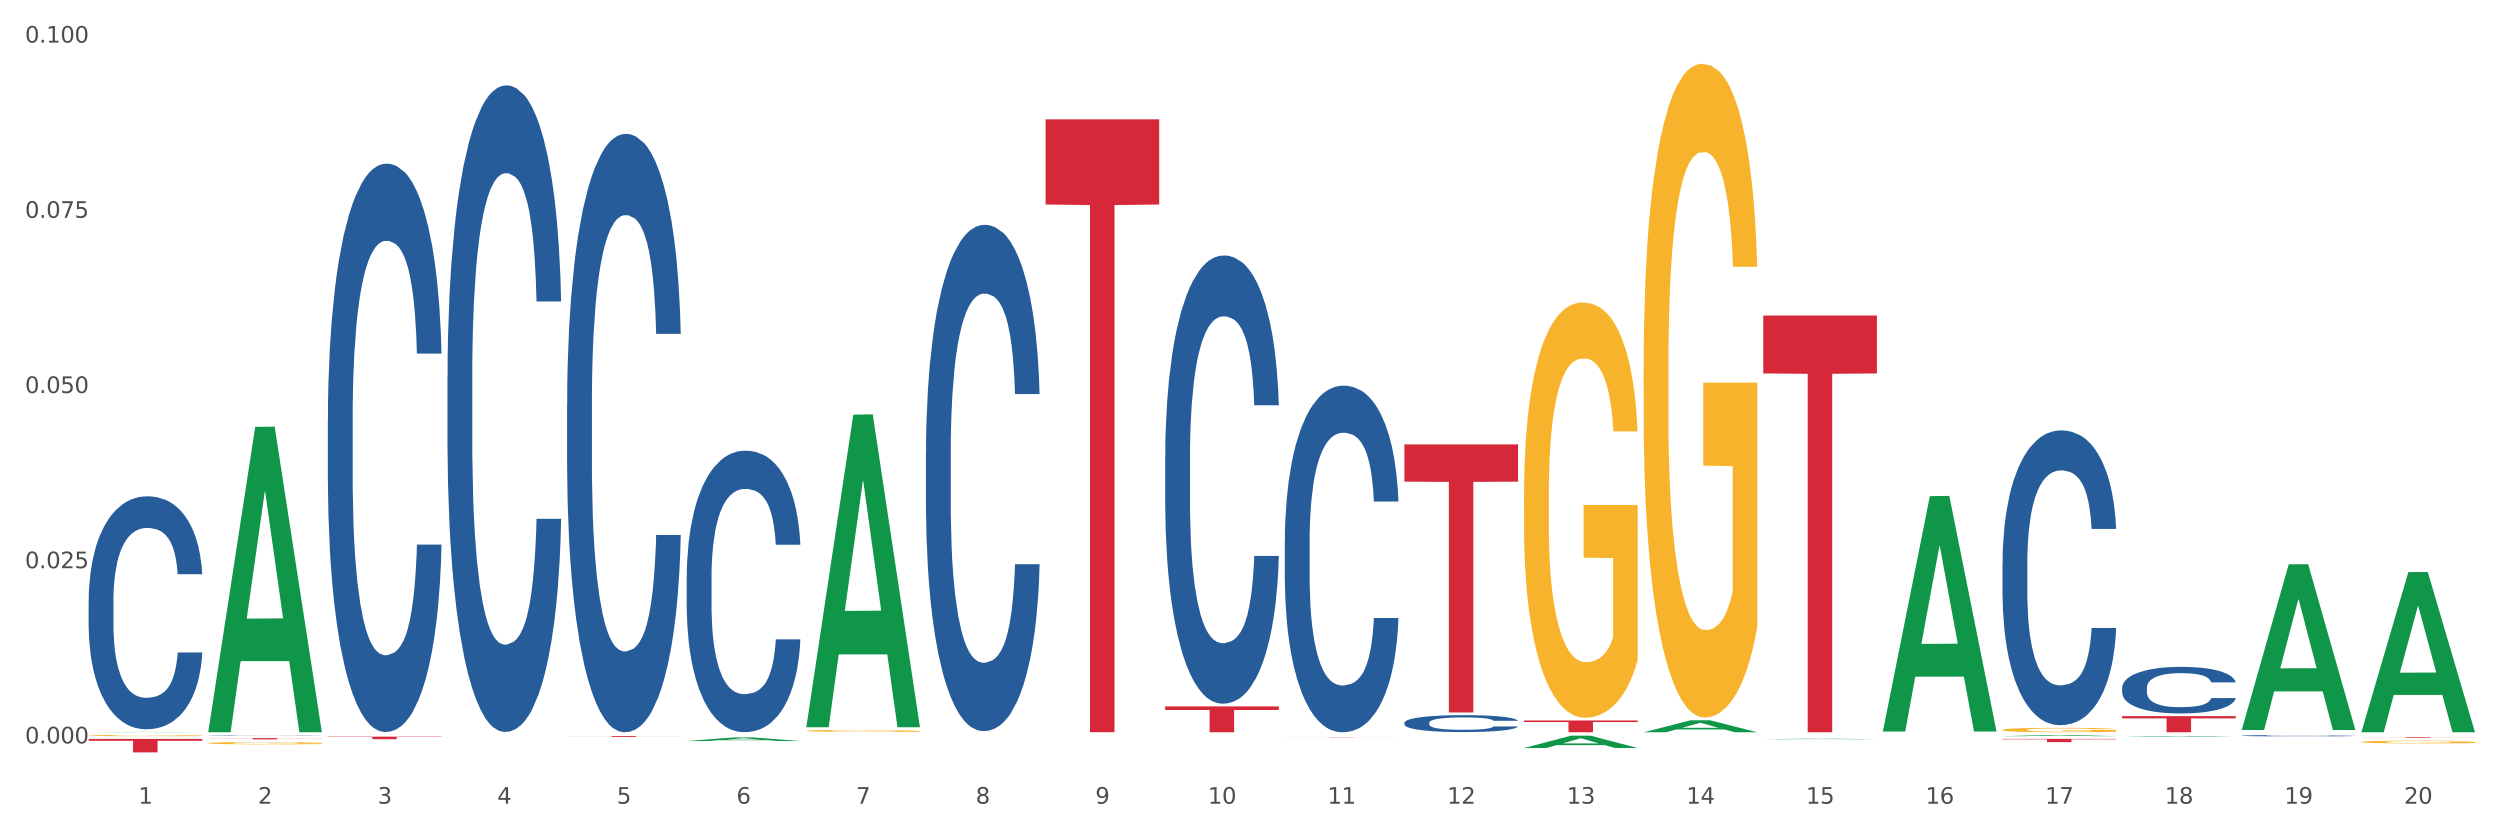 <?xml version="1.0" encoding="utf-8" standalone="no"?>
<!DOCTYPE svg PUBLIC "-//W3C//DTD SVG 1.1//EN"
  "http://www.w3.org/Graphics/SVG/1.1/DTD/svg11.dtd">
<svg xmlns:xlink="http://www.w3.org/1999/xlink" width="1080pt" height="360pt" viewBox="0 0 1080 360" xmlns="http://www.w3.org/2000/svg" version="1.1">
 <rect x="0" y="0" width="1080" height="360" fill="#333333" stroke="none"/>
 <defs>
  <style type="text/css">*{stroke-linejoin: round; stroke-linecap: butt}</style>
 </defs>
 <g id="figure_1">
  <g id="patch_1">
   <path d="M 0 360 
L 1080 360 
L 1080 0 
L 0 0 
z
" style="fill: #ffffff; stroke: #ffffff; stroke-linejoin: miter"/>
  </g>
  <g id="axes_1">
   <g id="matplotlib.axis_1">
    <g id="xtick_1">
     <g id="text_1">
      <!-- 1 -->
      <g style="fill: #4d4d4d" transform="translate(59.775 347.204) scale(0.096 -0.096)">
       <defs>
        <path id="DejaVuSans-31" d="M 794 531 
L 1825 531 
L 1825 4091 
L 703 3866 
L 703 4441 
L 1819 4666 
L 2450 4666 
L 2450 531 
L 3481 531 
L 3481 0 
L 794 0 
L 794 531 
z
" transform="scale(0.016)"/>
       </defs>
       <use xlink:href="#DejaVuSans-31"/>
      </g>
     </g>
    </g>
    <g id="xtick_2">
     <g id="text_2">
      <!-- 2 -->
      <g style="fill: #4d4d4d" transform="translate(111.45 347.204) scale(0.096 -0.096)">
       <defs>
        <path id="DejaVuSans-32" d="M 1228 531 
L 3431 531 
L 3431 0 
L 469 0 
L 469 531 
Q 828 903 1448 1529 
Q 2069 2156 2228 2338 
Q 2531 2678 2651 2914 
Q 2772 3150 2772 3378 
Q 2772 3750 2511 3984 
Q 2250 4219 1831 4219 
Q 1534 4219 1204 4116 
Q 875 4013 500 3803 
L 500 4441 
Q 881 4594 1212 4672 
Q 1544 4750 1819 4750 
Q 2544 4750 2975 4387 
Q 3406 4025 3406 3419 
Q 3406 3131 3298 2873 
Q 3191 2616 2906 2266 
Q 2828 2175 2409 1742 
Q 1991 1309 1228 531 
z
" transform="scale(0.016)"/>
       </defs>
       <use xlink:href="#DejaVuSans-32"/>
      </g>
     </g>
    </g>
    <g id="xtick_3">
     <g id="text_3">
      <!-- 3 -->
      <g style="fill: #4d4d4d" transform="translate(163.125 347.204) scale(0.096 -0.096)">
       <defs>
        <path id="DejaVuSans-33" d="M 2597 2516 
Q 3050 2419 3304 2112 
Q 3559 1806 3559 1356 
Q 3559 666 3084 287 
Q 2609 -91 1734 -91 
Q 1441 -91 1130 -33 
Q 819 25 488 141 
L 488 750 
Q 750 597 1062 519 
Q 1375 441 1716 441 
Q 2309 441 2620 675 
Q 2931 909 2931 1356 
Q 2931 1769 2642 2001 
Q 2353 2234 1838 2234 
L 1294 2234 
L 1294 2753 
L 1863 2753 
Q 2328 2753 2575 2939 
Q 2822 3125 2822 3475 
Q 2822 3834 2567 4026 
Q 2313 4219 1838 4219 
Q 1578 4219 1281 4162 
Q 984 4106 628 3988 
L 628 4550 
Q 988 4650 1302 4700 
Q 1616 4750 1894 4750 
Q 2613 4750 3031 4423 
Q 3450 4097 3450 3541 
Q 3450 3153 3228 2886 
Q 3006 2619 2597 2516 
z
" transform="scale(0.016)"/>
       </defs>
       <use xlink:href="#DejaVuSans-33"/>
      </g>
     </g>
    </g>
    <g id="xtick_4">
     <g id="text_4">
      <!-- 4 -->
      <g style="fill: #4d4d4d" transform="translate(214.8 347.204) scale(0.096 -0.096)">
       <defs>
        <path id="DejaVuSans-34" d="M 2419 4116 
L 825 1625 
L 2419 1625 
L 2419 4116 
z
M 2253 4666 
L 3047 4666 
L 3047 1625 
L 3713 1625 
L 3713 1100 
L 3047 1100 
L 3047 0 
L 2419 0 
L 2419 1100 
L 313 1100 
L 313 1709 
L 2253 4666 
z
" transform="scale(0.016)"/>
       </defs>
       <use xlink:href="#DejaVuSans-34"/>
      </g>
     </g>
    </g>
    <g id="xtick_5">
     <g id="text_5">
      <!-- 5 -->
      <g style="fill: #4d4d4d" transform="translate(266.475 347.204) scale(0.096 -0.096)">
       <defs>
        <path id="DejaVuSans-35" d="M 691 4666 
L 3169 4666 
L 3169 4134 
L 1269 4134 
L 1269 2991 
Q 1406 3038 1543 3061 
Q 1681 3084 1819 3084 
Q 2600 3084 3056 2656 
Q 3513 2228 3513 1497 
Q 3513 744 3044 326 
Q 2575 -91 1722 -91 
Q 1428 -91 1123 -41 
Q 819 9 494 109 
L 494 744 
Q 775 591 1075 516 
Q 1375 441 1709 441 
Q 2250 441 2565 725 
Q 2881 1009 2881 1497 
Q 2881 1984 2565 2268 
Q 2250 2553 1709 2553 
Q 1456 2553 1204 2497 
Q 953 2441 691 2322 
L 691 4666 
z
" transform="scale(0.016)"/>
       </defs>
       <use xlink:href="#DejaVuSans-35"/>
      </g>
     </g>
    </g>
    <g id="xtick_6">
     <g id="text_6">
      <!-- 6 -->
      <g style="fill: #4d4d4d" transform="translate(318.15 347.204) scale(0.096 -0.096)">
       <defs>
        <path id="DejaVuSans-36" d="M 2113 2584 
Q 1688 2584 1439 2293 
Q 1191 2003 1191 1497 
Q 1191 994 1439 701 
Q 1688 409 2113 409 
Q 2538 409 2786 701 
Q 3034 994 3034 1497 
Q 3034 2003 2786 2293 
Q 2538 2584 2113 2584 
z
M 3366 4563 
L 3366 3988 
Q 3128 4100 2886 4159 
Q 2644 4219 2406 4219 
Q 1781 4219 1451 3797 
Q 1122 3375 1075 2522 
Q 1259 2794 1537 2939 
Q 1816 3084 2150 3084 
Q 2853 3084 3261 2657 
Q 3669 2231 3669 1497 
Q 3669 778 3244 343 
Q 2819 -91 2113 -91 
Q 1303 -91 875 529 
Q 447 1150 447 2328 
Q 447 3434 972 4092 
Q 1497 4750 2381 4750 
Q 2619 4750 2861 4703 
Q 3103 4656 3366 4563 
z
" transform="scale(0.016)"/>
       </defs>
       <use xlink:href="#DejaVuSans-36"/>
      </g>
     </g>
    </g>
    <g id="xtick_7">
     <g id="text_7">
      <!-- 7 -->
      <g style="fill: #4d4d4d" transform="translate(369.825 347.204) scale(0.096 -0.096)">
       <defs>
        <path id="DejaVuSans-37" d="M 525 4666 
L 3525 4666 
L 3525 4397 
L 1831 0 
L 1172 0 
L 2766 4134 
L 525 4134 
L 525 4666 
z
" transform="scale(0.016)"/>
       </defs>
       <use xlink:href="#DejaVuSans-37"/>
      </g>
     </g>
    </g>
    <g id="xtick_8">
     <g id="text_8">
      <!-- 8 -->
      <g style="fill: #4d4d4d" transform="translate(421.5 347.204) scale(0.096 -0.096)">
       <defs>
        <path id="DejaVuSans-38" d="M 2034 2216 
Q 1584 2216 1326 1975 
Q 1069 1734 1069 1313 
Q 1069 891 1326 650 
Q 1584 409 2034 409 
Q 2484 409 2743 651 
Q 3003 894 3003 1313 
Q 3003 1734 2745 1975 
Q 2488 2216 2034 2216 
z
M 1403 2484 
Q 997 2584 770 2862 
Q 544 3141 544 3541 
Q 544 4100 942 4425 
Q 1341 4750 2034 4750 
Q 2731 4750 3128 4425 
Q 3525 4100 3525 3541 
Q 3525 3141 3298 2862 
Q 3072 2584 2669 2484 
Q 3125 2378 3379 2068 
Q 3634 1759 3634 1313 
Q 3634 634 3220 271 
Q 2806 -91 2034 -91 
Q 1263 -91 848 271 
Q 434 634 434 1313 
Q 434 1759 690 2068 
Q 947 2378 1403 2484 
z
M 1172 3481 
Q 1172 3119 1398 2916 
Q 1625 2713 2034 2713 
Q 2441 2713 2670 2916 
Q 2900 3119 2900 3481 
Q 2900 3844 2670 4047 
Q 2441 4250 2034 4250 
Q 1625 4250 1398 4047 
Q 1172 3844 1172 3481 
z
" transform="scale(0.016)"/>
       </defs>
       <use xlink:href="#DejaVuSans-38"/>
      </g>
     </g>
    </g>
    <g id="xtick_9">
     <g id="text_9">
      <!-- 9 -->
      <g style="fill: #4d4d4d" transform="translate(473.175 347.204) scale(0.096 -0.096)">
       <defs>
        <path id="DejaVuSans-39" d="M 703 97 
L 703 672 
Q 941 559 1184 500 
Q 1428 441 1663 441 
Q 2288 441 2617 861 
Q 2947 1281 2994 2138 
Q 2813 1869 2534 1725 
Q 2256 1581 1919 1581 
Q 1219 1581 811 2004 
Q 403 2428 403 3163 
Q 403 3881 828 4315 
Q 1253 4750 1959 4750 
Q 2769 4750 3195 4129 
Q 3622 3509 3622 2328 
Q 3622 1225 3098 567 
Q 2575 -91 1691 -91 
Q 1453 -91 1209 -44 
Q 966 3 703 97 
z
M 1959 2075 
Q 2384 2075 2632 2365 
Q 2881 2656 2881 3163 
Q 2881 3666 2632 3958 
Q 2384 4250 1959 4250 
Q 1534 4250 1286 3958 
Q 1038 3666 1038 3163 
Q 1038 2656 1286 2365 
Q 1534 2075 1959 2075 
z
" transform="scale(0.016)"/>
       </defs>
       <use xlink:href="#DejaVuSans-39"/>
      </g>
     </g>
    </g>
    <g id="xtick_10">
     <g id="text_10">
      <!-- 10 -->
      <g style="fill: #4d4d4d" transform="translate(521.796 347.204) scale(0.096 -0.096)">
       <defs>
        <path id="DejaVuSans-30" d="M 2034 4250 
Q 1547 4250 1301 3770 
Q 1056 3291 1056 2328 
Q 1056 1369 1301 889 
Q 1547 409 2034 409 
Q 2525 409 2770 889 
Q 3016 1369 3016 2328 
Q 3016 3291 2770 3770 
Q 2525 4250 2034 4250 
z
M 2034 4750 
Q 2819 4750 3233 4129 
Q 3647 3509 3647 2328 
Q 3647 1150 3233 529 
Q 2819 -91 2034 -91 
Q 1250 -91 836 529 
Q 422 1150 422 2328 
Q 422 3509 836 4129 
Q 1250 4750 2034 4750 
z
" transform="scale(0.016)"/>
       </defs>
       <use xlink:href="#DejaVuSans-31"/>
       <use xlink:href="#DejaVuSans-30" transform="translate(63.623 0)"/>
      </g>
     </g>
    </g>
    <g id="xtick_11">
     <g id="text_11">
      <!-- 11 -->
      <g style="fill: #4d4d4d" transform="translate(573.471 347.204) scale(0.096 -0.096)">
       <use xlink:href="#DejaVuSans-31"/>
       <use xlink:href="#DejaVuSans-31" transform="translate(63.623 0)"/>
      </g>
     </g>
    </g>
    <g id="xtick_12">
     <g id="text_12">
      <!-- 12 -->
      <g style="fill: #4d4d4d" transform="translate(625.146 347.204) scale(0.096 -0.096)">
       <use xlink:href="#DejaVuSans-31"/>
       <use xlink:href="#DejaVuSans-32" transform="translate(63.623 0)"/>
      </g>
     </g>
    </g>
    <g id="xtick_13">
     <g id="text_13">
      <!-- 13 -->
      <g style="fill: #4d4d4d" transform="translate(676.821 347.204) scale(0.096 -0.096)">
       <use xlink:href="#DejaVuSans-31"/>
       <use xlink:href="#DejaVuSans-33" transform="translate(63.623 0)"/>
      </g>
     </g>
    </g>
    <g id="xtick_14">
     <g id="text_14">
      <!-- 14 -->
      <g style="fill: #4d4d4d" transform="translate(728.496 347.204) scale(0.096 -0.096)">
       <use xlink:href="#DejaVuSans-31"/>
       <use xlink:href="#DejaVuSans-34" transform="translate(63.623 0)"/>
      </g>
     </g>
    </g>
    <g id="xtick_15">
     <g id="text_15">
      <!-- 15 -->
      <g style="fill: #4d4d4d" transform="translate(780.171 347.204) scale(0.096 -0.096)">
       <use xlink:href="#DejaVuSans-31"/>
       <use xlink:href="#DejaVuSans-35" transform="translate(63.623 0)"/>
      </g>
     </g>
    </g>
    <g id="xtick_16">
     <g id="text_16">
      <!-- 16 -->
      <g style="fill: #4d4d4d" transform="translate(831.846 347.204) scale(0.096 -0.096)">
       <use xlink:href="#DejaVuSans-31"/>
       <use xlink:href="#DejaVuSans-36" transform="translate(63.623 0)"/>
      </g>
     </g>
    </g>
    <g id="xtick_17">
     <g id="text_17">
      <!-- 17 -->
      <g style="fill: #4d4d4d" transform="translate(883.521 347.204) scale(0.096 -0.096)">
       <use xlink:href="#DejaVuSans-31"/>
       <use xlink:href="#DejaVuSans-37" transform="translate(63.623 0)"/>
      </g>
     </g>
    </g>
    <g id="xtick_18">
     <g id="text_18">
      <!-- 18 -->
      <g style="fill: #4d4d4d" transform="translate(935.196 347.204) scale(0.096 -0.096)">
       <use xlink:href="#DejaVuSans-31"/>
       <use xlink:href="#DejaVuSans-38" transform="translate(63.623 0)"/>
      </g>
     </g>
    </g>
    <g id="xtick_19">
     <g id="text_19">
      <!-- 19 -->
      <g style="fill: #4d4d4d" transform="translate(986.871 347.204) scale(0.096 -0.096)">
       <use xlink:href="#DejaVuSans-31"/>
       <use xlink:href="#DejaVuSans-39" transform="translate(63.623 0)"/>
      </g>
     </g>
    </g>
    <g id="xtick_20">
     <g id="text_20">
      <!-- 20 -->
      <g style="fill: #4d4d4d" transform="translate(1038.546 347.204) scale(0.096 -0.096)">
       <use xlink:href="#DejaVuSans-32"/>
       <use xlink:href="#DejaVuSans-30" transform="translate(63.623 0)"/>
      </g>
     </g>
    </g>
    <g id="xtick_21"/>
    <g id="xtick_22"/>
    <g id="xtick_23"/>
    <g id="xtick_24"/>
    <g id="xtick_25"/>
    <g id="xtick_26"/>
    <g id="xtick_27"/>
    <g id="xtick_28"/>
    <g id="xtick_29"/>
    <g id="xtick_30"/>
    <g id="xtick_31"/>
    <g id="xtick_32"/>
    <g id="xtick_33"/>
    <g id="xtick_34"/>
    <g id="xtick_35"/>
    <g id="xtick_36"/>
    <g id="xtick_37"/>
    <g id="xtick_38"/>
    <g id="xtick_39"/>
   </g>
   <g id="matplotlib.axis_2">
    <g id="ytick_1">
     <g id="text_21">
      <!-- 0.000 -->
      <g style="fill: #4d4d4d" transform="translate(10.8 321.158) scale(0.096 -0.096)">
       <defs>
        <path id="DejaVuSans-2e" d="M 684 794 
L 1344 794 
L 1344 0 
L 684 0 
L 684 794 
z
" transform="scale(0.016)"/>
       </defs>
       <use xlink:href="#DejaVuSans-30"/>
       <use xlink:href="#DejaVuSans-2e" transform="translate(63.623 0)"/>
       <use xlink:href="#DejaVuSans-30" transform="translate(95.41 0)"/>
       <use xlink:href="#DejaVuSans-30" transform="translate(159.033 0)"/>
       <use xlink:href="#DejaVuSans-30" transform="translate(222.656 0)"/>
      </g>
     </g>
    </g>
    <g id="ytick_2">
     <g id="text_22">
      <!-- 0.025 -->
      <g style="fill: #4d4d4d" transform="translate(10.8 245.472) scale(0.096 -0.096)">
       <use xlink:href="#DejaVuSans-30"/>
       <use xlink:href="#DejaVuSans-2e" transform="translate(63.623 0)"/>
       <use xlink:href="#DejaVuSans-30" transform="translate(95.41 0)"/>
       <use xlink:href="#DejaVuSans-32" transform="translate(159.033 0)"/>
       <use xlink:href="#DejaVuSans-35" transform="translate(222.656 0)"/>
      </g>
     </g>
    </g>
    <g id="ytick_3">
     <g id="text_23">
      <!-- 0.050 -->
      <g style="fill: #4d4d4d" transform="translate(10.8 169.785) scale(0.096 -0.096)">
       <use xlink:href="#DejaVuSans-30"/>
       <use xlink:href="#DejaVuSans-2e" transform="translate(63.623 0)"/>
       <use xlink:href="#DejaVuSans-30" transform="translate(95.41 0)"/>
       <use xlink:href="#DejaVuSans-35" transform="translate(159.033 0)"/>
       <use xlink:href="#DejaVuSans-30" transform="translate(222.656 0)"/>
      </g>
     </g>
    </g>
    <g id="ytick_4">
     <g id="text_24">
      <!-- 0.075 -->
      <g style="fill: #4d4d4d" transform="translate(10.8 94.099) scale(0.096 -0.096)">
       <use xlink:href="#DejaVuSans-30"/>
       <use xlink:href="#DejaVuSans-2e" transform="translate(63.623 0)"/>
       <use xlink:href="#DejaVuSans-30" transform="translate(95.41 0)"/>
       <use xlink:href="#DejaVuSans-37" transform="translate(159.033 0)"/>
       <use xlink:href="#DejaVuSans-35" transform="translate(222.656 0)"/>
      </g>
     </g>
    </g>
    <g id="ytick_5">
     <g id="text_25">
      <!-- 0.100 -->
      <g style="fill: #4d4d4d" transform="translate(10.8 18.413) scale(0.096 -0.096)">
       <use xlink:href="#DejaVuSans-30"/>
       <use xlink:href="#DejaVuSans-2e" transform="translate(63.623 0)"/>
       <use xlink:href="#DejaVuSans-31" transform="translate(95.41 0)"/>
       <use xlink:href="#DejaVuSans-30" transform="translate(159.033 0)"/>
       <use xlink:href="#DejaVuSans-30" transform="translate(222.656 0)"/>
      </g>
     </g>
    </g>
    <g id="ytick_6"/>
    <g id="ytick_7"/>
    <g id="ytick_8"/>
    <g id="ytick_9"/>
   </g>
   <g id="PolyCollection_1">
    <path d="M 38.283 316.35 
L 38.334 316.35 
L 58.577 316.209 
L 66.979 316.209 
L 87.374 316.351 
L 77.657 316.351 
L 73.254 316.318 
L 52.352 316.318 
L 52.201 316.318 
L 47.949 316.351 
L 38.283 316.351 
L 38.283 316.35 
L 54.984 316.298 
L 70.623 316.298 
L 62.879 316.239 
L 62.778 316.239 
L 62.677 316.239 
L 54.934 316.298 
L 54.984 316.298 
L 38.283 316.35 
z
" clip-path="url(#p1327a482e7)" style="fill: #109648"/>
    <path d="M 865.084 243.144 
L 865.142 243.028 
L 865.142 239.772 
L 865.316 235.352 
L 865.954 227.212 
L 866.766 221.048 
L 868.159 213.838 
L 868.913 210.814 
L 869.9 207.442 
L 871.931 201.976 
L 874.252 197.324 
L 875.877 194.766 
L 877.095 193.138 
L 879.823 190.23 
L 881.389 188.951 
L 883.014 187.904 
L 884.407 187.206 
L 886.728 186.392 
L 888.585 186.044 
L 890.732 185.927 
L 892.531 186.044 
L 894.91 186.509 
L 898.391 187.904 
L 899.726 188.718 
L 901.525 190.114 
L 903.382 191.975 
L 904.89 193.835 
L 906.631 196.51 
L 908.43 199.999 
L 910.171 204.418 
L 911.39 208.488 
L 912.376 212.791 
L 913.246 218.025 
L 913.885 223.723 
L 914.175 228.491 
L 903.556 228.491 
L 903.266 224.188 
L 902.685 219.536 
L 902.105 216.396 
L 901.467 213.838 
L 900.48 210.931 
L 899.61 209.07 
L 898.159 206.86 
L 896.825 205.465 
L 895.722 204.651 
L 894.388 203.953 
L 891.544 203.255 
L 889.513 203.255 
L 888.237 203.488 
L 886.67 204.069 
L 885.335 204.883 
L 883.768 206.279 
L 882.55 207.791 
L 881.331 209.768 
L 880.635 211.163 
L 879.59 213.722 
L 878.894 215.815 
L 877.966 219.42 
L 877.443 221.979 
L 876.515 228.607 
L 876.109 233.492 
L 875.935 236.864 
L 875.819 240.586 
L 875.819 258.728 
L 876.167 266.868 
L 876.457 270.357 
L 876.921 274.311 
L 877.792 279.428 
L 879.068 284.429 
L 880.403 288.034 
L 881.505 290.243 
L 882.55 291.871 
L 883.594 293.151 
L 884.871 294.314 
L 885.915 295.011 
L 887.482 295.709 
L 889.339 296.058 
L 890.79 296.058 
L 893.749 295.477 
L 895.084 294.895 
L 896.36 294.081 
L 897.753 292.802 
L 898.856 291.406 
L 899.494 290.36 
L 900.538 288.15 
L 901.351 285.824 
L 902.047 283.149 
L 902.511 280.824 
L 903.034 277.335 
L 903.44 273.381 
L 903.556 271.287 
L 914.175 271.287 
L 913.943 275.474 
L 913.537 279.544 
L 912.724 285.01 
L 912.086 288.15 
L 911.099 291.988 
L 910.055 295.244 
L 908.604 298.849 
L 907.27 301.524 
L 905.877 303.85 
L 904.368 305.943 
L 901.641 308.85 
L 900.654 309.665 
L 898.565 311.06 
L 896.941 311.874 
L 894.562 312.688 
L 892.124 313.153 
L 889.571 313.27 
L 887.308 313.037 
L 884.813 312.339 
L 883.246 311.642 
L 881.505 310.595 
L 879.474 308.967 
L 877.56 306.99 
L 875.761 304.664 
L 874.078 301.989 
L 872.511 298.965 
L 870.48 293.965 
L 868.971 289.08 
L 867.869 284.545 
L 867.115 280.707 
L 866.36 275.823 
L 865.954 272.45 
L 865.316 264.31 
L 865.084 256.751 
L 865.084 243.144 
z
" clip-path="url(#p1327a482e7)" style="fill: #255c99"/>
    <path d="M 606.708 312.228 
L 606.766 312.222 
L 606.766 312.035 
L 606.941 311.781 
L 607.579 311.313 
L 608.391 310.959 
L 609.784 310.545 
L 610.538 310.372 
L 611.525 310.178 
L 613.556 309.864 
L 615.877 309.597 
L 617.502 309.45 
L 618.72 309.356 
L 621.447 309.189 
L 623.014 309.116 
L 624.639 309.056 
L 626.032 309.016 
L 628.353 308.969 
L 630.21 308.949 
L 632.357 308.942 
L 634.155 308.949 
L 636.535 308.976 
L 640.016 309.056 
L 641.351 309.102 
L 643.15 309.183 
L 645.007 309.289 
L 646.515 309.396 
L 648.256 309.55 
L 650.055 309.75 
L 651.796 310.004 
L 653.014 310.238 
L 654.001 310.485 
L 654.871 310.786 
L 655.51 311.113 
L 655.8 311.387 
L 645.181 311.387 
L 644.891 311.14 
L 644.31 310.872 
L 643.73 310.692 
L 643.092 310.545 
L 642.105 310.378 
L 641.235 310.271 
L 639.784 310.144 
L 638.449 310.064 
L 637.347 310.018 
L 636.012 309.977 
L 633.169 309.937 
L 631.138 309.937 
L 629.861 309.951 
L 628.295 309.984 
L 626.96 310.031 
L 625.393 310.111 
L 624.175 310.198 
L 622.956 310.311 
L 622.26 310.392 
L 621.215 310.539 
L 620.519 310.659 
L 619.591 310.866 
L 619.068 311.013 
L 618.14 311.393 
L 617.734 311.674 
L 617.56 311.868 
L 617.444 312.081 
L 617.444 313.123 
L 617.792 313.591 
L 618.082 313.791 
L 618.546 314.018 
L 619.416 314.312 
L 620.693 314.6 
L 622.028 314.807 
L 623.13 314.934 
L 624.175 315.027 
L 625.219 315.101 
L 626.496 315.167 
L 627.54 315.207 
L 629.107 315.247 
L 630.964 315.268 
L 632.415 315.268 
L 635.374 315.234 
L 636.709 315.201 
L 637.985 315.154 
L 639.378 315.08 
L 640.48 315 
L 641.119 314.94 
L 642.163 314.813 
L 642.976 314.68 
L 643.672 314.526 
L 644.136 314.393 
L 644.658 314.192 
L 645.065 313.965 
L 645.181 313.845 
L 655.8 313.845 
L 655.568 314.085 
L 655.161 314.319 
L 654.349 314.633 
L 653.711 314.813 
L 652.724 315.034 
L 651.68 315.221 
L 650.229 315.428 
L 648.894 315.581 
L 647.502 315.715 
L 645.993 315.835 
L 643.266 316.002 
L 642.279 316.049 
L 640.19 316.129 
L 638.566 316.176 
L 636.186 316.223 
L 633.749 316.249 
L 631.196 316.256 
L 628.933 316.243 
L 626.438 316.203 
L 624.871 316.163 
L 623.13 316.102 
L 621.099 316.009 
L 619.184 315.895 
L 617.385 315.762 
L 615.703 315.608 
L 614.136 315.434 
L 612.105 315.147 
L 610.596 314.867 
L 609.494 314.606 
L 608.739 314.386 
L 607.985 314.105 
L 607.579 313.912 
L 606.941 313.444 
L 606.708 313.01 
L 606.708 312.228 
z
" clip-path="url(#p1327a482e7)" style="fill: #255c99"/>
    <path d="M 555.033 233.883 
L 555.091 233.746 
L 555.091 229.916 
L 555.265 224.719 
L 555.904 215.146 
L 556.716 207.898 
L 558.109 199.418 
L 558.863 195.862 
L 559.85 191.896 
L 561.881 185.468 
L 564.202 179.998 
L 565.826 176.989 
L 567.045 175.074 
L 569.772 171.655 
L 571.339 170.151 
L 572.964 168.92 
L 574.357 168.1 
L 576.678 167.142 
L 578.535 166.732 
L 580.682 166.595 
L 582.48 166.732 
L 584.86 167.279 
L 588.341 168.92 
L 589.676 169.877 
L 591.475 171.519 
L 593.332 173.707 
L 594.84 175.895 
L 596.581 179.041 
L 598.38 183.143 
L 600.121 188.34 
L 601.339 193.127 
L 602.326 198.187 
L 603.196 204.342 
L 603.835 211.043 
L 604.125 216.65 
L 593.506 216.65 
L 593.215 211.59 
L 592.635 206.12 
L 592.055 202.427 
L 591.417 199.418 
L 590.43 195.999 
L 589.56 193.811 
L 588.109 191.212 
L 586.774 189.571 
L 585.672 188.614 
L 584.337 187.793 
L 581.494 186.973 
L 579.463 186.973 
L 578.186 187.246 
L 576.62 187.93 
L 575.285 188.887 
L 573.718 190.529 
L 572.5 192.307 
L 571.281 194.632 
L 570.585 196.273 
L 569.54 199.281 
L 568.844 201.743 
L 567.915 205.983 
L 567.393 208.992 
L 566.465 216.787 
L 566.059 222.531 
L 565.885 226.497 
L 565.768 230.874 
L 565.768 252.209 
L 566.117 261.782 
L 566.407 265.885 
L 566.871 270.535 
L 567.741 276.553 
L 569.018 282.433 
L 570.353 286.673 
L 571.455 289.272 
L 572.5 291.186 
L 573.544 292.691 
L 574.821 294.058 
L 575.865 294.879 
L 577.432 295.699 
L 579.289 296.11 
L 580.74 296.11 
L 583.699 295.426 
L 585.034 294.742 
L 586.31 293.785 
L 587.703 292.28 
L 588.805 290.639 
L 589.444 289.408 
L 590.488 286.81 
L 591.301 284.075 
L 591.997 280.929 
L 592.461 278.194 
L 592.983 274.091 
L 593.39 269.441 
L 593.506 266.979 
L 604.125 266.979 
L 603.893 271.903 
L 603.486 276.689 
L 602.674 283.117 
L 602.036 286.81 
L 601.049 291.323 
L 600.005 295.152 
L 598.554 299.392 
L 597.219 302.538 
L 595.827 305.273 
L 594.318 307.735 
L 591.591 311.154 
L 590.604 312.111 
L 588.515 313.752 
L 586.89 314.71 
L 584.511 315.667 
L 582.074 316.214 
L 579.521 316.351 
L 577.258 316.077 
L 574.763 315.257 
L 573.196 314.436 
L 571.455 313.205 
L 569.424 311.29 
L 567.509 308.965 
L 565.71 306.23 
L 564.028 303.085 
L 562.461 299.529 
L 560.43 293.648 
L 558.921 287.904 
L 557.819 282.57 
L 557.064 278.057 
L 556.31 272.313 
L 555.904 268.347 
L 555.265 258.773 
L 555.033 249.884 
L 555.033 233.883 
z
" clip-path="url(#p1327a482e7)" style="fill: #255c99"/>
    <path d="M 503.358 197.369 
L 503.416 197.192 
L 503.416 192.24 
L 503.59 185.52 
L 504.229 173.141 
L 505.041 163.768 
L 506.434 152.803 
L 507.188 148.205 
L 508.175 143.077 
L 510.206 134.765 
L 512.527 127.691 
L 514.151 123.8 
L 515.37 121.325 
L 518.097 116.903 
L 519.664 114.958 
L 521.289 113.366 
L 522.682 112.305 
L 525.003 111.067 
L 526.859 110.537 
L 529.007 110.36 
L 530.805 110.537 
L 533.184 111.244 
L 536.666 113.366 
L 538.001 114.604 
L 539.8 116.727 
L 541.657 119.556 
L 543.165 122.386 
L 544.906 126.453 
L 546.705 131.759 
L 548.446 138.479 
L 549.664 144.668 
L 550.651 151.212 
L 551.521 159.17 
L 552.159 167.835 
L 552.45 175.086 
L 541.831 175.086 
L 541.54 168.543 
L 540.96 161.469 
L 540.38 156.694 
L 539.742 152.803 
L 538.755 148.382 
L 537.885 145.553 
L 536.434 142.193 
L 535.099 140.07 
L 533.997 138.832 
L 532.662 137.771 
L 529.819 136.71 
L 527.788 136.71 
L 526.511 137.064 
L 524.945 137.948 
L 523.61 139.186 
L 522.043 141.308 
L 520.825 143.607 
L 519.606 146.614 
L 518.91 148.736 
L 517.865 152.626 
L 517.169 155.81 
L 516.24 161.292 
L 515.718 165.183 
L 514.79 175.263 
L 514.384 182.69 
L 514.209 187.819 
L 514.093 193.478 
L 514.093 221.066 
L 514.442 233.446 
L 514.732 238.751 
L 515.196 244.764 
L 516.066 252.545 
L 517.343 260.149 
L 518.678 265.632 
L 519.78 268.992 
L 520.825 271.468 
L 521.869 273.413 
L 523.146 275.181 
L 524.19 276.243 
L 525.757 277.304 
L 527.614 277.834 
L 529.065 277.834 
L 532.024 276.95 
L 533.359 276.066 
L 534.635 274.828 
L 536.028 272.882 
L 537.13 270.76 
L 537.769 269.169 
L 538.813 265.809 
L 539.626 262.272 
L 540.322 258.204 
L 540.786 254.667 
L 541.308 249.362 
L 541.715 243.349 
L 541.831 240.166 
L 552.45 240.166 
L 552.218 246.532 
L 551.811 252.722 
L 550.999 261.034 
L 550.361 265.809 
L 549.374 271.645 
L 548.33 276.596 
L 546.879 282.079 
L 545.544 286.146 
L 544.152 289.683 
L 542.643 292.866 
L 539.916 297.287 
L 538.929 298.525 
L 536.84 300.647 
L 535.215 301.885 
L 532.836 303.123 
L 530.399 303.831 
L 527.846 304.008 
L 525.583 303.654 
L 523.088 302.593 
L 521.521 301.532 
L 519.78 299.94 
L 517.749 297.464 
L 515.834 294.458 
L 514.035 290.921 
L 512.353 286.853 
L 510.786 282.255 
L 508.755 274.651 
L 507.246 267.223 
L 506.144 260.326 
L 505.389 254.49 
L 504.635 247.063 
L 504.229 241.934 
L 503.59 229.555 
L 503.358 218.06 
L 503.358 197.369 
z
" clip-path="url(#p1327a482e7)" style="fill: #255c99"/>
    <path d="M 400.008 195.397 
L 400.066 195.197 
L 400.066 189.604 
L 400.24 182.013 
L 400.879 168.029 
L 401.691 157.442 
L 403.084 145.057 
L 403.838 139.863 
L 404.825 134.07 
L 406.856 124.681 
L 409.177 116.691 
L 410.801 112.296 
L 412.02 109.5 
L 414.747 104.506 
L 416.314 102.308 
L 417.939 100.51 
L 419.331 99.312 
L 421.653 97.914 
L 423.509 97.314 
L 425.656 97.114 
L 427.455 97.314 
L 429.834 98.113 
L 433.316 100.51 
L 434.651 101.909 
L 436.45 104.306 
L 438.306 107.502 
L 439.815 110.698 
L 441.556 115.293 
L 443.355 121.286 
L 445.096 128.876 
L 446.314 135.868 
L 447.301 143.259 
L 448.171 152.248 
L 448.809 162.037 
L 449.1 170.227 
L 438.481 170.227 
L 438.19 162.836 
L 437.61 154.845 
L 437.03 149.452 
L 436.392 145.057 
L 435.405 140.063 
L 434.535 136.867 
L 433.084 133.071 
L 431.749 130.674 
L 430.647 129.276 
L 429.312 128.077 
L 426.469 126.879 
L 424.438 126.879 
L 423.161 127.278 
L 421.595 128.277 
L 420.26 129.675 
L 418.693 132.073 
L 417.475 134.669 
L 416.256 138.065 
L 415.56 140.463 
L 414.515 144.857 
L 413.819 148.453 
L 412.89 154.646 
L 412.368 159.04 
L 411.44 170.427 
L 411.033 178.817 
L 410.859 184.61 
L 410.743 191.002 
L 410.743 222.165 
L 411.092 236.148 
L 411.382 242.141 
L 411.846 248.933 
L 412.716 257.722 
L 413.993 266.312 
L 415.328 272.504 
L 416.43 276.3 
L 417.475 279.096 
L 418.519 281.294 
L 419.796 283.291 
L 420.84 284.49 
L 422.407 285.688 
L 424.264 286.288 
L 425.714 286.288 
L 428.674 285.289 
L 430.008 284.29 
L 431.285 282.892 
L 432.678 280.694 
L 433.78 278.297 
L 434.419 276.499 
L 435.463 272.704 
L 436.275 268.709 
L 436.972 264.114 
L 437.436 260.119 
L 437.958 254.126 
L 438.364 247.334 
L 438.481 243.739 
L 449.1 243.739 
L 448.867 250.93 
L 448.461 257.922 
L 447.649 267.311 
L 447.011 272.704 
L 446.024 279.296 
L 444.98 284.889 
L 443.529 291.082 
L 442.194 295.677 
L 440.802 299.672 
L 439.293 303.267 
L 436.566 308.261 
L 435.579 309.66 
L 433.49 312.057 
L 431.865 313.455 
L 429.486 314.854 
L 427.049 315.653 
L 424.496 315.852 
L 422.233 315.453 
L 419.738 314.254 
L 418.171 313.056 
L 416.43 311.258 
L 414.399 308.461 
L 412.484 305.065 
L 410.685 301.07 
L 409.003 296.476 
L 407.436 291.282 
L 405.405 282.692 
L 403.896 274.302 
L 402.794 266.511 
L 402.039 259.919 
L 401.285 251.529 
L 400.879 245.736 
L 400.24 231.753 
L 400.008 218.769 
L 400.008 195.397 
z
" clip-path="url(#p1327a482e7)" style="fill: #255c99"/>
    <path d="M 296.658 249.329 
L 296.716 249.218 
L 296.716 246.109 
L 296.89 241.889 
L 297.529 234.116 
L 298.341 228.23 
L 299.734 221.345 
L 300.488 218.458 
L 301.474 215.237 
L 303.505 210.018 
L 305.827 205.576 
L 307.451 203.133 
L 308.67 201.578 
L 311.397 198.802 
L 312.964 197.58 
L 314.589 196.581 
L 315.981 195.914 
L 318.302 195.137 
L 320.159 194.804 
L 322.306 194.693 
L 324.105 194.804 
L 326.484 195.248 
L 329.966 196.581 
L 331.301 197.358 
L 333.099 198.691 
L 334.956 200.467 
L 336.465 202.244 
L 338.206 204.798 
L 340.005 208.13 
L 341.746 212.35 
L 342.964 216.237 
L 343.951 220.345 
L 344.821 225.343 
L 345.459 230.784 
L 345.749 235.337 
L 335.13 235.337 
L 334.84 231.228 
L 334.26 226.786 
L 333.68 223.788 
L 333.041 221.345 
L 332.055 218.569 
L 331.185 216.792 
L 329.734 214.682 
L 328.399 213.349 
L 327.297 212.572 
L 325.962 211.906 
L 323.119 211.239 
L 321.088 211.239 
L 319.811 211.461 
L 318.244 212.017 
L 316.91 212.794 
L 315.343 214.127 
L 314.124 215.57 
L 312.906 217.458 
L 312.21 218.791 
L 311.165 221.234 
L 310.469 223.233 
L 309.54 226.675 
L 309.018 229.118 
L 308.09 235.448 
L 307.683 240.112 
L 307.509 243.333 
L 307.393 246.886 
L 307.393 264.21 
L 307.741 271.984 
L 308.032 275.315 
L 308.496 279.091 
L 309.366 283.977 
L 310.643 288.752 
L 311.977 292.195 
L 313.08 294.305 
L 314.124 295.859 
L 315.169 297.081 
L 316.446 298.191 
L 317.49 298.858 
L 319.057 299.524 
L 320.914 299.857 
L 322.364 299.857 
L 325.324 299.302 
L 326.658 298.747 
L 327.935 297.969 
L 329.328 296.748 
L 330.43 295.415 
L 331.069 294.416 
L 332.113 292.306 
L 332.925 290.085 
L 333.622 287.531 
L 334.086 285.31 
L 334.608 281.978 
L 335.014 278.202 
L 335.13 276.204 
L 345.749 276.204 
L 345.517 280.201 
L 345.111 284.088 
L 344.299 289.307 
L 343.66 292.306 
L 342.674 295.97 
L 341.63 299.08 
L 340.179 302.522 
L 338.844 305.076 
L 337.452 307.297 
L 335.943 309.296 
L 333.216 312.073 
L 332.229 312.85 
L 330.14 314.183 
L 328.515 314.96 
L 326.136 315.737 
L 323.699 316.181 
L 321.146 316.293 
L 318.883 316.07 
L 316.388 315.404 
L 314.821 314.738 
L 313.08 313.738 
L 311.049 312.184 
L 309.134 310.296 
L 307.335 308.075 
L 305.652 305.521 
L 304.086 302.633 
L 302.055 297.858 
L 300.546 293.194 
L 299.444 288.863 
L 298.689 285.199 
L 297.935 280.534 
L 297.529 277.314 
L 296.89 269.541 
L 296.658 262.322 
L 296.658 249.329 
z
" clip-path="url(#p1327a482e7)" style="fill: #255c99"/>
    <path d="M 244.983 173.98 
L 245.041 173.744 
L 245.041 167.133 
L 245.215 158.162 
L 245.854 141.634 
L 246.666 129.121 
L 248.059 114.482 
L 248.813 108.344 
L 249.799 101.497 
L 251.83 90.4 
L 254.151 80.956 
L 255.776 75.762 
L 256.995 72.456 
L 259.722 66.554 
L 261.289 63.956 
L 262.914 61.831 
L 264.306 60.415 
L 266.627 58.762 
L 268.484 58.054 
L 270.631 57.818 
L 272.43 58.054 
L 274.809 58.998 
L 278.291 61.831 
L 279.626 63.484 
L 281.424 66.317 
L 283.281 70.095 
L 284.79 73.873 
L 286.531 79.303 
L 288.33 86.386 
L 290.071 95.358 
L 291.289 103.622 
L 292.276 112.358 
L 293.146 122.982 
L 293.784 134.551 
L 294.074 144.231 
L 283.455 144.231 
L 283.165 135.496 
L 282.585 126.052 
L 282.005 119.677 
L 281.366 114.482 
L 280.38 108.58 
L 279.51 104.802 
L 278.059 100.316 
L 276.724 97.483 
L 275.622 95.83 
L 274.287 94.414 
L 271.444 92.997 
L 269.413 92.997 
L 268.136 93.469 
L 266.569 94.65 
L 265.235 96.303 
L 263.668 99.136 
L 262.449 102.205 
L 261.231 106.219 
L 260.535 109.052 
L 259.49 114.246 
L 258.794 118.496 
L 257.865 125.815 
L 257.343 131.01 
L 256.415 144.468 
L 256.008 154.384 
L 255.834 161.231 
L 255.718 168.786 
L 255.718 205.618 
L 256.066 222.146 
L 256.357 229.229 
L 256.821 237.256 
L 257.691 247.645 
L 258.968 257.797 
L 260.302 265.116 
L 261.405 269.602 
L 262.449 272.908 
L 263.494 275.505 
L 264.771 277.866 
L 265.815 279.282 
L 267.382 280.699 
L 269.239 281.407 
L 270.689 281.407 
L 273.649 280.227 
L 274.983 279.046 
L 276.26 277.394 
L 277.653 274.797 
L 278.755 271.963 
L 279.393 269.838 
L 280.438 265.352 
L 281.25 260.63 
L 281.947 255.2 
L 282.411 250.478 
L 282.933 243.395 
L 283.339 235.367 
L 283.455 231.117 
L 294.074 231.117 
L 293.842 239.617 
L 293.436 247.881 
L 292.624 258.978 
L 291.985 265.352 
L 290.999 273.144 
L 289.954 279.755 
L 288.504 287.074 
L 287.169 292.504 
L 285.776 297.226 
L 284.268 301.476 
L 281.54 307.379 
L 280.554 309.031 
L 278.465 311.865 
L 276.84 313.517 
L 274.461 315.17 
L 272.024 316.115 
L 269.471 316.351 
L 267.208 315.878 
L 264.713 314.462 
L 263.146 313.045 
L 261.405 310.92 
L 259.374 307.615 
L 257.459 303.601 
L 255.66 298.879 
L 253.977 293.449 
L 252.411 287.31 
L 250.38 277.158 
L 248.871 267.241 
L 247.768 258.033 
L 247.014 250.242 
L 246.26 240.325 
L 245.854 233.478 
L 245.215 216.951 
L 244.983 201.605 
L 244.983 173.98 
z
" clip-path="url(#p1327a482e7)" style="fill: #255c99"/>
    <path d="M 193.308 162.389 
L 193.366 162.134 
L 193.366 154.991 
L 193.54 145.297 
L 194.179 127.439 
L 194.991 113.918 
L 196.384 98.101 
L 197.138 91.468 
L 198.124 84.07 
L 200.155 72.079 
L 202.476 61.875 
L 204.101 56.262 
L 205.32 52.691 
L 208.047 46.313 
L 209.614 43.506 
L 211.239 41.21 
L 212.631 39.68 
L 214.952 37.894 
L 216.809 37.129 
L 218.956 36.874 
L 220.755 37.129 
L 223.134 38.149 
L 226.616 41.21 
L 227.951 42.996 
L 229.749 46.058 
L 231.606 50.139 
L 233.115 54.221 
L 234.856 60.089 
L 236.655 67.742 
L 238.395 77.437 
L 239.614 86.366 
L 240.601 95.805 
L 241.471 107.285 
L 242.109 119.785 
L 242.399 130.245 
L 231.78 130.245 
L 231.49 120.806 
L 230.91 110.601 
L 230.33 103.713 
L 229.691 98.101 
L 228.705 91.723 
L 227.834 87.641 
L 226.384 82.794 
L 225.049 79.733 
L 223.947 77.947 
L 222.612 76.416 
L 219.769 74.885 
L 217.738 74.885 
L 216.461 75.396 
L 214.894 76.671 
L 213.56 78.457 
L 211.993 81.518 
L 210.774 84.835 
L 209.556 89.172 
L 208.859 92.233 
L 207.815 97.846 
L 207.119 102.438 
L 206.19 110.346 
L 205.668 115.959 
L 204.74 130.5 
L 204.333 141.215 
L 204.159 148.613 
L 204.043 156.777 
L 204.043 196.575 
L 204.391 214.433 
L 204.682 222.086 
L 205.146 230.76 
L 206.016 241.985 
L 207.293 252.955 
L 208.627 260.863 
L 209.73 265.711 
L 210.774 269.282 
L 211.819 272.088 
L 213.095 274.64 
L 214.14 276.17 
L 215.707 277.701 
L 217.564 278.466 
L 219.014 278.466 
L 221.974 277.191 
L 223.308 275.915 
L 224.585 274.129 
L 225.978 271.323 
L 227.08 268.262 
L 227.718 265.966 
L 228.763 261.119 
L 229.575 256.016 
L 230.272 250.149 
L 230.736 245.046 
L 231.258 237.393 
L 231.664 228.719 
L 231.78 224.127 
L 242.399 224.127 
L 242.167 233.311 
L 241.761 242.24 
L 240.949 254.23 
L 240.31 261.119 
L 239.324 269.537 
L 238.279 276.68 
L 236.829 284.589 
L 235.494 290.457 
L 234.101 295.559 
L 232.593 300.151 
L 229.865 306.529 
L 228.879 308.315 
L 226.79 311.376 
L 225.165 313.162 
L 222.786 314.948 
L 220.349 315.968 
L 217.796 316.223 
L 215.533 315.713 
L 213.037 314.182 
L 211.471 312.652 
L 209.73 310.355 
L 207.699 306.784 
L 205.784 302.447 
L 203.985 297.345 
L 202.302 291.477 
L 200.736 284.844 
L 198.705 273.874 
L 197.196 263.159 
L 196.093 253.21 
L 195.339 244.791 
L 194.585 234.076 
L 194.179 226.678 
L 193.54 208.82 
L 193.308 192.238 
L 193.308 162.389 
z
" clip-path="url(#p1327a482e7)" style="fill: #255c99"/>
    <path d="M 141.633 181.006 
L 141.691 180.782 
L 141.691 174.502 
L 141.865 165.98 
L 142.503 150.281 
L 143.316 138.394 
L 144.709 124.489 
L 145.463 118.658 
L 146.449 112.154 
L 148.48 101.613 
L 150.801 92.643 
L 152.426 87.709 
L 153.645 84.569 
L 156.372 78.962 
L 157.939 76.495 
L 159.564 74.476 
L 160.956 73.131 
L 163.277 71.561 
L 165.134 70.888 
L 167.281 70.664 
L 169.08 70.888 
L 171.459 71.785 
L 174.941 74.476 
L 176.276 76.046 
L 178.074 78.738 
L 179.931 82.326 
L 181.44 85.914 
L 183.181 91.073 
L 184.98 97.801 
L 186.72 106.323 
L 187.939 114.173 
L 188.926 122.471 
L 189.796 132.563 
L 190.434 143.552 
L 190.724 152.748 
L 180.105 152.748 
L 179.815 144.45 
L 179.235 135.479 
L 178.655 129.423 
L 178.016 124.489 
L 177.03 118.882 
L 176.159 115.294 
L 174.709 111.033 
L 173.374 108.342 
L 172.272 106.772 
L 170.937 105.426 
L 168.094 104.08 
L 166.063 104.08 
L 164.786 104.529 
L 163.219 105.65 
L 161.885 107.22 
L 160.318 109.912 
L 159.099 112.827 
L 157.881 116.64 
L 157.184 119.331 
L 156.14 124.265 
L 155.444 128.302 
L 154.515 135.254 
L 153.993 140.188 
L 153.064 152.972 
L 152.658 162.391 
L 152.484 168.895 
L 152.368 176.072 
L 152.368 211.059 
L 152.716 226.758 
L 153.006 233.486 
L 153.471 241.111 
L 154.341 250.979 
L 155.618 260.623 
L 156.952 267.575 
L 158.055 271.836 
L 159.099 274.976 
L 160.144 277.443 
L 161.42 279.686 
L 162.465 281.032 
L 164.032 282.377 
L 165.889 283.05 
L 167.339 283.05 
L 170.299 281.929 
L 171.633 280.807 
L 172.91 279.237 
L 174.303 276.77 
L 175.405 274.079 
L 176.043 272.061 
L 177.088 267.8 
L 177.9 263.314 
L 178.597 258.156 
L 179.061 253.67 
L 179.583 246.942 
L 179.989 239.317 
L 180.105 235.28 
L 190.724 235.28 
L 190.492 243.354 
L 190.086 251.203 
L 189.274 261.744 
L 188.635 267.8 
L 187.649 275.201 
L 186.604 281.48 
L 185.154 288.433 
L 183.819 293.591 
L 182.426 298.076 
L 180.918 302.113 
L 178.19 307.72 
L 177.204 309.29 
L 175.115 311.981 
L 173.49 313.551 
L 171.111 315.121 
L 168.674 316.018 
L 166.121 316.242 
L 163.858 315.794 
L 161.362 314.448 
L 159.796 313.103 
L 158.055 311.084 
L 156.024 307.944 
L 154.109 304.132 
L 152.31 299.646 
L 150.627 294.488 
L 149.061 288.657 
L 147.03 279.013 
L 145.521 269.594 
L 144.418 260.847 
L 143.664 253.446 
L 142.91 244.027 
L 142.503 237.523 
L 141.865 221.824 
L 141.633 207.246 
L 141.633 181.006 
z
" clip-path="url(#p1327a482e7)" style="fill: #255c99"/>
    <path d="M 89.958 317.598 
L 90.016 317.598 
L 90.016 317.593 
L 90.19 317.586 
L 90.828 317.574 
L 91.641 317.564 
L 93.033 317.553 
L 93.788 317.549 
L 94.774 317.544 
L 96.805 317.535 
L 99.126 317.528 
L 100.751 317.524 
L 101.97 317.522 
L 104.697 317.517 
L 106.264 317.515 
L 107.889 317.514 
L 109.281 317.512 
L 111.602 317.511 
L 113.459 317.511 
L 115.606 317.511 
L 117.405 317.511 
L 119.784 317.511 
L 123.266 317.514 
L 124.6 317.515 
L 126.399 317.517 
L 128.256 317.52 
L 129.765 317.523 
L 131.506 317.527 
L 133.305 317.532 
L 135.045 317.539 
L 136.264 317.545 
L 137.25 317.552 
L 138.121 317.56 
L 138.759 317.569 
L 139.049 317.576 
L 128.43 317.576 
L 128.14 317.569 
L 127.56 317.562 
L 126.98 317.557 
L 126.341 317.553 
L 125.355 317.549 
L 124.484 317.546 
L 123.034 317.543 
L 121.699 317.54 
L 120.597 317.539 
L 119.262 317.538 
L 116.419 317.537 
L 114.388 317.537 
L 113.111 317.537 
L 111.544 317.538 
L 110.21 317.54 
L 108.643 317.542 
L 107.424 317.544 
L 106.206 317.547 
L 105.509 317.549 
L 104.465 317.553 
L 103.769 317.556 
L 102.84 317.562 
L 102.318 317.566 
L 101.389 317.576 
L 100.983 317.584 
L 100.809 317.589 
L 100.693 317.594 
L 100.693 317.622 
L 101.041 317.635 
L 101.331 317.64 
L 101.796 317.646 
L 102.666 317.654 
L 103.943 317.662 
L 105.277 317.667 
L 106.38 317.671 
L 107.424 317.673 
L 108.469 317.675 
L 109.745 317.677 
L 110.79 317.678 
L 112.357 317.679 
L 114.214 317.68 
L 115.664 317.68 
L 118.624 317.679 
L 119.958 317.678 
L 121.235 317.677 
L 122.628 317.675 
L 123.73 317.672 
L 124.368 317.671 
L 125.413 317.667 
L 126.225 317.664 
L 126.922 317.66 
L 127.386 317.656 
L 127.908 317.651 
L 128.314 317.645 
L 128.43 317.642 
L 139.049 317.642 
L 138.817 317.648 
L 138.411 317.654 
L 137.599 317.663 
L 136.96 317.667 
L 135.974 317.673 
L 134.929 317.678 
L 133.479 317.684 
L 132.144 317.688 
L 130.751 317.692 
L 129.243 317.695 
L 126.515 317.699 
L 125.529 317.7 
L 123.44 317.703 
L 121.815 317.704 
L 119.436 317.705 
L 116.999 317.706 
L 114.446 317.706 
L 112.183 317.706 
L 109.687 317.705 
L 108.121 317.704 
L 106.38 317.702 
L 104.349 317.699 
L 102.434 317.696 
L 100.635 317.693 
L 98.952 317.689 
L 97.386 317.684 
L 95.355 317.676 
L 93.846 317.669 
L 92.743 317.662 
L 91.989 317.656 
L 91.235 317.649 
L 90.828 317.643 
L 90.19 317.631 
L 89.958 317.619 
L 89.958 317.598 
z
" clip-path="url(#p1327a482e7)" style="fill: #255c99"/>
    <path d="M 38.283 259.627 
L 38.341 259.535 
L 38.341 256.962 
L 38.515 253.469 
L 39.153 247.036 
L 39.966 242.164 
L 41.358 236.466 
L 42.113 234.076 
L 43.099 231.411 
L 45.13 227.091 
L 47.451 223.415 
L 49.076 221.393 
L 50.295 220.106 
L 53.022 217.808 
L 54.589 216.797 
L 56.214 215.97 
L 57.606 215.418 
L 59.927 214.775 
L 61.784 214.499 
L 63.931 214.407 
L 65.73 214.499 
L 68.109 214.867 
L 71.591 215.97 
L 72.925 216.613 
L 74.724 217.716 
L 76.581 219.187 
L 78.09 220.657 
L 79.831 222.771 
L 81.63 225.529 
L 83.37 229.021 
L 84.589 232.238 
L 85.575 235.639 
L 86.446 239.775 
L 87.084 244.278 
L 87.374 248.047 
L 76.755 248.047 
L 76.465 244.646 
L 75.885 240.97 
L 75.305 238.488 
L 74.666 236.466 
L 73.68 234.168 
L 72.809 232.698 
L 71.359 230.951 
L 70.024 229.848 
L 68.922 229.205 
L 67.587 228.654 
L 64.744 228.102 
L 62.713 228.102 
L 61.436 228.286 
L 59.869 228.745 
L 58.535 229.389 
L 56.968 230.492 
L 55.749 231.687 
L 54.531 233.249 
L 53.834 234.352 
L 52.79 236.374 
L 52.094 238.028 
L 51.165 240.878 
L 50.643 242.9 
L 49.714 248.138 
L 49.308 251.999 
L 49.134 254.664 
L 49.018 257.605 
L 49.018 271.943 
L 49.366 278.377 
L 49.656 281.134 
L 50.121 284.259 
L 50.991 288.303 
L 52.268 292.255 
L 53.602 295.105 
L 54.705 296.851 
L 55.749 298.138 
L 56.794 299.149 
L 58.07 300.068 
L 59.115 300.619 
L 60.682 301.171 
L 62.539 301.446 
L 63.989 301.446 
L 66.949 300.987 
L 68.283 300.527 
L 69.56 299.884 
L 70.952 298.873 
L 72.055 297.77 
L 72.693 296.943 
L 73.738 295.196 
L 74.55 293.358 
L 75.247 291.244 
L 75.711 289.406 
L 76.233 286.649 
L 76.639 283.524 
L 76.755 281.87 
L 87.374 281.87 
L 87.142 285.178 
L 86.736 288.395 
L 85.924 292.715 
L 85.285 295.196 
L 84.299 298.23 
L 83.254 300.803 
L 81.804 303.652 
L 80.469 305.766 
L 79.076 307.604 
L 77.568 309.259 
L 74.84 311.556 
L 73.854 312.2 
L 71.765 313.303 
L 70.14 313.946 
L 67.761 314.59 
L 65.324 314.957 
L 62.771 315.049 
L 60.508 314.865 
L 58.012 314.314 
L 56.446 313.762 
L 54.705 312.935 
L 52.674 311.648 
L 50.759 310.086 
L 48.96 308.248 
L 47.277 306.134 
L 45.711 303.744 
L 43.68 299.792 
L 42.171 295.932 
L 41.068 292.347 
L 40.314 289.314 
L 39.56 285.454 
L 39.153 282.789 
L 38.515 276.355 
L 38.283 270.381 
L 38.283 259.627 
z
" clip-path="url(#p1327a482e7)" style="fill: #255c99"/>
    <path d="M 916.759 297.124 
L 916.817 297.106 
L 916.817 296.592 
L 916.991 295.893 
L 917.629 294.607 
L 918.441 293.634 
L 919.834 292.495 
L 920.588 292.017 
L 921.575 291.484 
L 923.606 290.621 
L 925.927 289.886 
L 927.552 289.481 
L 928.77 289.224 
L 931.498 288.765 
L 933.064 288.563 
L 934.689 288.397 
L 936.082 288.287 
L 938.403 288.159 
L 940.26 288.103 
L 942.407 288.085 
L 944.206 288.103 
L 946.585 288.177 
L 950.066 288.397 
L 951.401 288.526 
L 953.2 288.747 
L 955.057 289.04 
L 956.566 289.334 
L 958.306 289.757 
L 960.105 290.308 
L 961.846 291.006 
L 963.065 291.649 
L 964.051 292.329 
L 964.921 293.156 
L 965.56 294.056 
L 965.85 294.81 
L 955.231 294.81 
L 954.941 294.13 
L 954.36 293.395 
L 953.78 292.899 
L 953.142 292.495 
L 952.155 292.035 
L 951.285 291.741 
L 949.834 291.392 
L 948.5 291.172 
L 947.397 291.043 
L 946.063 290.933 
L 943.219 290.823 
L 941.188 290.823 
L 939.912 290.859 
L 938.345 290.951 
L 937.01 291.08 
L 935.444 291.3 
L 934.225 291.539 
L 933.006 291.852 
L 932.31 292.072 
L 931.266 292.476 
L 930.569 292.807 
L 929.641 293.376 
L 929.119 293.781 
L 928.19 294.828 
L 927.784 295.6 
L 927.61 296.132 
L 927.494 296.72 
L 927.494 299.586 
L 927.842 300.872 
L 928.132 301.424 
L 928.596 302.048 
L 929.467 302.857 
L 930.743 303.647 
L 932.078 304.216 
L 933.18 304.565 
L 934.225 304.823 
L 935.269 305.025 
L 936.546 305.208 
L 937.591 305.319 
L 939.157 305.429 
L 941.014 305.484 
L 942.465 305.484 
L 945.424 305.392 
L 946.759 305.3 
L 948.035 305.172 
L 949.428 304.97 
L 950.531 304.749 
L 951.169 304.584 
L 952.213 304.235 
L 953.026 303.867 
L 953.722 303.445 
L 954.186 303.077 
L 954.709 302.526 
L 955.115 301.901 
L 955.231 301.571 
L 965.85 301.571 
L 965.618 302.232 
L 965.212 302.875 
L 964.399 303.739 
L 963.761 304.235 
L 962.774 304.841 
L 961.73 305.355 
L 960.279 305.925 
L 958.945 306.348 
L 957.552 306.715 
L 956.043 307.046 
L 953.316 307.505 
L 952.33 307.634 
L 950.241 307.854 
L 948.616 307.983 
L 946.237 308.111 
L 943.799 308.185 
L 941.246 308.203 
L 938.983 308.166 
L 936.488 308.056 
L 934.921 307.946 
L 933.18 307.781 
L 931.149 307.523 
L 929.235 307.211 
L 927.436 306.844 
L 925.753 306.421 
L 924.186 305.943 
L 922.155 305.153 
L 920.646 304.382 
L 919.544 303.665 
L 918.79 303.059 
L 918.035 302.287 
L 917.629 301.754 
L 916.991 300.468 
L 916.759 299.274 
L 916.759 297.124 
z
" clip-path="url(#p1327a482e7)" style="fill: #255c99"/>
    <path d="M 38.283 319.205 
L 87.374 319.205 
L 87.374 320.016 
L 68.063 320.021 
L 68.063 325.035 
L 57.477 325.035 
L 57.477 320.021 
L 38.283 320.016 
L 38.283 319.211 
L 38.283 319.205 
z
" clip-path="url(#p1327a482e7)" style="fill: #d62839"/>
    <path d="M 141.633 318.235 
L 190.724 318.235 
L 190.724 318.386 
L 171.414 318.387 
L 171.414 319.323 
L 160.828 319.323 
L 160.828 318.387 
L 141.633 318.386 
L 141.633 318.236 
L 141.633 318.235 
z
" clip-path="url(#p1327a482e7)" style="fill: #d62839"/>
    <path d="M 244.983 317.938 
L 294.074 317.938 
L 294.074 317.993 
L 274.764 317.994 
L 274.764 318.335 
L 264.178 318.335 
L 264.178 317.994 
L 244.983 317.993 
L 244.983 317.939 
L 244.983 317.938 
z
" clip-path="url(#p1327a482e7)" style="fill: #d62839"/>
    <path d="M 451.683 51.556 
L 500.775 51.556 
L 500.775 88.348 
L 481.464 88.597 
L 481.464 316.313 
L 470.878 316.313 
L 470.878 88.597 
L 451.683 88.348 
L 451.683 51.804 
L 451.683 51.556 
z
" clip-path="url(#p1327a482e7)" style="fill: #d62839"/>
    <path d="M 503.358 305.167 
L 552.45 305.167 
L 552.45 306.721 
L 533.139 306.732 
L 533.139 316.351 
L 522.553 316.351 
L 522.553 306.732 
L 503.358 306.721 
L 503.358 305.178 
L 503.358 305.167 
z
" clip-path="url(#p1327a482e7)" style="fill: #d62839"/>
    <path d="M 555.033 318.646 
L 604.125 318.646 
L 604.125 318.66 
L 584.814 318.661 
L 584.814 318.75 
L 574.228 318.75 
L 574.228 318.661 
L 555.033 318.66 
L 555.033 318.646 
L 555.033 318.646 
z
" clip-path="url(#p1327a482e7)" style="fill: #d62839"/>
    <path d="M 606.708 191.982 
L 655.8 191.982 
L 655.8 208.074 
L 636.489 208.183 
L 636.489 307.782 
L 625.903 307.782 
L 625.903 208.183 
L 606.708 208.074 
L 606.708 192.09 
L 606.708 191.982 
z
" clip-path="url(#p1327a482e7)" style="fill: #d62839"/>
    <path d="M 658.383 311.227 
L 707.475 311.227 
L 707.475 311.939 
L 688.164 311.943 
L 688.164 316.351 
L 677.578 316.351 
L 677.578 311.943 
L 658.383 311.939 
L 658.383 311.231 
L 658.383 311.227 
z
" clip-path="url(#p1327a482e7)" style="fill: #d62839"/>
    <path d="M 761.734 136.303 
L 810.825 136.303 
L 810.825 161.324 
L 791.514 161.493 
L 791.514 316.351 
L 780.928 316.351 
L 780.928 161.493 
L 761.734 161.324 
L 761.734 136.472 
L 761.734 136.303 
z
" clip-path="url(#p1327a482e7)" style="fill: #d62839"/>
    <path d="M 865.084 319.187 
L 914.175 319.187 
L 914.175 319.383 
L 894.864 319.384 
L 894.864 320.594 
L 884.278 320.594 
L 884.278 319.384 
L 865.084 319.383 
L 865.084 319.189 
L 865.084 319.187 
z
" clip-path="url(#p1327a482e7)" style="fill: #d62839"/>
    <path d="M 916.759 309.363 
L 965.85 309.363 
L 965.85 310.334 
L 946.539 310.341 
L 946.539 316.351 
L 935.953 316.351 
L 935.953 310.341 
L 916.759 310.334 
L 916.759 309.37 
L 916.759 309.363 
z
" clip-path="url(#p1327a482e7)" style="fill: #d62839"/>
    <path d="M 1020.109 318.517 
L 1069.2 318.517 
L 1069.2 318.557 
L 1049.889 318.557 
L 1049.889 318.808 
L 1039.303 318.808 
L 1039.303 318.557 
L 1020.109 318.557 
L 1020.109 318.517 
L 1020.109 318.517 
z
" clip-path="url(#p1327a482e7)" style="fill: #d62839"/>
    <path d="M 89.958 318.866 
L 139.049 318.866 
L 139.049 318.941 
L 119.739 318.942 
L 119.739 319.408 
L 109.152 319.408 
L 109.152 318.942 
L 89.958 318.941 
L 89.958 318.866 
L 89.958 318.866 
z
" clip-path="url(#p1327a482e7)" style="fill: #d62839"/>
    <path d="M 38.283 317.758 
L 38.341 317.757 
L 38.341 317.74 
L 38.457 317.725 
L 39.036 317.688 
L 39.906 317.658 
L 40.543 317.641 
L 41.181 317.628 
L 41.934 317.615 
L 42.862 317.601 
L 44.543 317.581 
L 45.586 317.571 
L 46.861 317.56 
L 49.179 317.545 
L 50.86 317.536 
L 52.599 317.529 
L 55.439 317.52 
L 57.294 317.516 
L 59.264 317.513 
L 61.64 317.511 
L 63.437 317.511 
L 67.378 317.512 
L 70.74 317.516 
L 72.363 317.52 
L 74.449 317.526 
L 75.551 317.53 
L 77.347 317.537 
L 79.202 317.548 
L 80.477 317.556 
L 82.39 317.573 
L 83.839 317.59 
L 85.172 317.61 
L 85.867 317.624 
L 86.389 317.638 
L 86.853 317.653 
L 87.316 317.677 
L 76.884 317.677 
L 76.478 317.66 
L 75.84 317.643 
L 74.913 317.628 
L 74.102 317.618 
L 72.711 317.606 
L 71.436 317.598 
L 70.102 317.592 
L 68.48 317.587 
L 67.205 317.585 
L 65.408 317.583 
L 61.872 317.583 
L 59.496 317.587 
L 57.873 317.592 
L 56.83 317.597 
L 55.903 317.601 
L 54.859 317.608 
L 53.642 317.619 
L 52.773 317.628 
L 51.903 317.64 
L 51.208 317.651 
L 50.57 317.665 
L 50.049 317.68 
L 49.643 317.695 
L 49.295 317.713 
L 49.005 317.744 
L 49.005 317.811 
L 49.121 317.826 
L 49.411 317.846 
L 49.759 317.861 
L 50.338 317.879 
L 50.86 317.892 
L 51.845 317.909 
L 52.947 317.924 
L 53.816 317.933 
L 54.685 317.941 
L 56.192 317.952 
L 57.873 317.961 
L 59.322 317.966 
L 61.293 317.971 
L 62.626 317.973 
L 63.785 317.974 
L 66.625 317.974 
L 68.654 317.972 
L 70.914 317.969 
L 72.653 317.965 
L 74.102 317.959 
L 75.725 317.95 
L 76.768 317.942 
L 76.768 317.84 
L 64.017 317.839 
L 64.017 317.771 
L 87.374 317.771 
L 87.374 317.971 
L 86.389 317.981 
L 85.288 317.99 
L 84.129 317.999 
L 82.39 318.009 
L 80.303 318.019 
L 78.449 318.026 
L 76.478 318.031 
L 74.16 318.037 
L 71.146 318.042 
L 69.291 318.044 
L 66.973 318.045 
L 64.249 318.046 
L 61.872 318.045 
L 59.554 318.042 
L 57.12 318.038 
L 54.743 318.031 
L 52.947 318.025 
L 51.15 318.017 
L 49.237 318.007 
L 47.73 317.997 
L 46.571 317.988 
L 45.296 317.977 
L 43.905 317.963 
L 42.862 317.949 
L 41.934 317.936 
L 40.949 317.918 
L 40.254 317.903 
L 39.558 317.884 
L 39.152 317.87 
L 38.689 317.848 
L 38.341 317.817 
L 38.283 317.758 
z
" clip-path="url(#p1327a482e7)" style="fill: #f7b32b"/>
    <path d="M 968.434 317.811 
L 968.492 317.811 
L 968.492 317.796 
L 968.666 317.777 
L 969.304 317.74 
L 970.116 317.713 
L 971.509 317.681 
L 972.263 317.667 
L 973.25 317.652 
L 975.281 317.628 
L 977.602 317.607 
L 979.227 317.595 
L 980.445 317.588 
L 983.173 317.575 
L 984.739 317.57 
L 986.364 317.565 
L 987.757 317.562 
L 990.078 317.558 
L 991.935 317.557 
L 994.082 317.556 
L 995.881 317.557 
L 998.26 317.559 
L 1001.741 317.565 
L 1003.076 317.568 
L 1004.875 317.575 
L 1006.732 317.583 
L 1008.241 317.591 
L 1009.981 317.603 
L 1011.78 317.619 
L 1013.521 317.639 
L 1014.74 317.657 
L 1015.726 317.676 
L 1016.597 317.699 
L 1017.235 317.725 
L 1017.525 317.746 
L 1006.906 317.746 
L 1006.616 317.727 
L 1006.036 317.706 
L 1005.455 317.692 
L 1004.817 317.681 
L 1003.83 317.668 
L 1002.96 317.659 
L 1001.509 317.649 
L 1000.175 317.643 
L 999.072 317.64 
L 997.738 317.636 
L 994.894 317.633 
L 992.863 317.633 
L 991.587 317.634 
L 990.02 317.637 
L 988.685 317.641 
L 987.119 317.647 
L 985.9 317.654 
L 984.681 317.662 
L 983.985 317.669 
L 982.941 317.68 
L 982.244 317.689 
L 981.316 317.706 
L 980.794 317.717 
L 979.865 317.747 
L 979.459 317.768 
L 979.285 317.783 
L 979.169 317.8 
L 979.169 317.881 
L 979.517 317.917 
L 979.807 317.933 
L 980.271 317.951 
L 981.142 317.973 
L 982.418 317.996 
L 983.753 318.012 
L 984.855 318.022 
L 985.9 318.029 
L 986.944 318.035 
L 988.221 318.04 
L 989.266 318.043 
L 990.832 318.046 
L 992.689 318.048 
L 994.14 318.048 
L 997.099 318.045 
L 998.434 318.042 
L 999.711 318.039 
L 1001.103 318.033 
L 1002.206 318.027 
L 1002.844 318.022 
L 1003.888 318.012 
L 1004.701 318.002 
L 1005.397 317.99 
L 1005.861 317.98 
L 1006.384 317.964 
L 1006.79 317.946 
L 1006.906 317.937 
L 1017.525 317.937 
L 1017.293 317.956 
L 1016.887 317.974 
L 1016.074 317.998 
L 1015.436 318.012 
L 1014.45 318.029 
L 1013.405 318.044 
L 1011.954 318.06 
L 1010.62 318.072 
L 1009.227 318.082 
L 1007.718 318.092 
L 1004.991 318.105 
L 1004.005 318.108 
L 1001.916 318.115 
L 1000.291 318.118 
L 997.912 318.122 
L 995.475 318.124 
L 992.921 318.125 
L 990.658 318.123 
L 988.163 318.12 
L 986.596 318.117 
L 984.855 318.113 
L 982.825 318.105 
L 980.91 318.096 
L 979.111 318.086 
L 977.428 318.074 
L 975.861 318.061 
L 973.83 318.038 
L 972.322 318.017 
L 971.219 317.996 
L 970.465 317.979 
L 969.71 317.957 
L 969.304 317.942 
L 968.666 317.906 
L 968.434 317.872 
L 968.434 317.811 
z
" clip-path="url(#p1327a482e7)" style="fill: #255c99"/>
    <path d="M 89.958 321.026 
L 90.016 321.025 
L 90.016 320.993 
L 90.132 320.964 
L 90.712 320.896 
L 91.581 320.84 
L 92.218 320.81 
L 92.856 320.786 
L 93.609 320.761 
L 94.537 320.736 
L 96.218 320.699 
L 97.261 320.68 
L 98.536 320.66 
L 100.854 320.631 
L 102.535 320.614 
L 104.274 320.601 
L 107.114 320.585 
L 108.969 320.577 
L 110.939 320.572 
L 113.316 320.568 
L 115.112 320.567 
L 119.053 320.57 
L 122.415 320.578 
L 124.038 320.585 
L 126.124 320.595 
L 127.226 320.603 
L 129.022 320.617 
L 130.877 320.636 
L 132.152 320.653 
L 134.065 320.683 
L 135.514 320.714 
L 136.847 320.752 
L 137.542 320.779 
L 138.064 320.803 
L 138.528 320.831 
L 138.991 320.876 
L 128.559 320.876 
L 128.153 320.844 
L 127.515 320.814 
L 126.588 320.785 
L 125.777 320.767 
L 124.386 320.744 
L 123.111 320.73 
L 121.778 320.719 
L 120.155 320.71 
L 118.88 320.705 
L 117.083 320.702 
L 113.547 320.702 
L 111.171 320.71 
L 109.548 320.719 
L 108.505 320.727 
L 107.578 320.736 
L 106.534 320.749 
L 105.317 320.768 
L 104.448 320.785 
L 103.578 320.807 
L 102.883 320.828 
L 102.245 320.854 
L 101.724 320.881 
L 101.318 320.909 
L 100.97 320.944 
L 100.68 321.001 
L 100.68 321.125 
L 100.796 321.153 
L 101.086 321.19 
L 101.434 321.218 
L 102.014 321.252 
L 102.535 321.274 
L 103.52 321.307 
L 104.622 321.334 
L 105.491 321.352 
L 106.36 321.366 
L 107.867 321.386 
L 109.548 321.402 
L 110.997 321.412 
L 112.968 321.421 
L 114.301 321.425 
L 115.46 321.427 
L 118.3 321.427 
L 120.329 321.424 
L 122.589 321.418 
L 124.328 321.41 
L 125.777 321.4 
L 127.4 321.383 
L 128.443 321.368 
L 128.443 321.178 
L 115.692 321.177 
L 115.692 321.051 
L 139.049 321.051 
L 139.049 321.421 
L 138.064 321.44 
L 136.963 321.458 
L 135.804 321.473 
L 134.065 321.492 
L 131.978 321.51 
L 130.124 321.523 
L 128.153 321.534 
L 125.835 321.544 
L 122.821 321.553 
L 120.966 321.556 
L 118.648 321.559 
L 115.924 321.56 
L 113.547 321.558 
L 111.229 321.554 
L 108.795 321.546 
L 106.418 321.534 
L 104.622 321.522 
L 102.825 321.507 
L 100.912 321.488 
L 99.405 321.47 
L 98.246 321.454 
L 96.971 321.433 
L 95.58 321.406 
L 94.537 321.381 
L 93.609 321.356 
L 92.624 321.323 
L 91.929 321.295 
L 91.233 321.26 
L 90.827 321.234 
L 90.364 321.193 
L 90.016 321.136 
L 89.958 321.026 
z
" clip-path="url(#p1327a482e7)" style="fill: #f7b32b"/>
    <path d="M 1020.109 316.221 
L 1020.159 316.156 
L 1040.403 247.16 
L 1048.804 247.095 
L 1069.2 316.351 
L 1059.483 316.351 
L 1055.08 300.224 
L 1034.178 300.224 
L 1034.026 300.484 
L 1029.775 316.351 
L 1020.109 316.351 
L 1020.109 316.221 
L 1036.81 290.599 
L 1052.448 290.534 
L 1044.705 261.857 
L 1044.604 261.727 
L 1044.503 261.922 
L 1036.759 290.534 
L 1036.81 290.599 
L 1020.109 316.221 
z
" clip-path="url(#p1327a482e7)" style="fill: #109648"/>
    <path d="M 865.084 318.026 
L 865.134 318.026 
L 885.378 317.511 
L 893.779 317.511 
L 914.175 318.027 
L 904.458 318.027 
L 900.055 317.907 
L 879.153 317.907 
L 879.001 317.909 
L 874.75 318.027 
L 865.084 318.027 
L 865.084 318.026 
L 881.785 317.835 
L 897.423 317.835 
L 889.68 317.621 
L 889.579 317.62 
L 889.477 317.621 
L 881.734 317.835 
L 881.785 317.835 
L 865.084 318.026 
z
" clip-path="url(#p1327a482e7)" style="fill: #109648"/>
    <path d="M 348.333 315.728 
L 348.391 315.727 
L 348.391 315.699 
L 348.507 315.676 
L 349.087 315.618 
L 349.956 315.571 
L 350.594 315.546 
L 351.231 315.525 
L 351.985 315.505 
L 352.912 315.483 
L 354.593 315.452 
L 355.636 315.436 
L 356.911 315.419 
L 359.23 315.395 
L 360.91 315.381 
L 362.649 315.37 
L 365.489 315.356 
L 367.344 315.35 
L 369.314 315.345 
L 371.691 315.342 
L 373.487 315.342 
L 377.429 315.344 
L 380.79 315.351 
L 382.413 315.356 
L 384.5 315.365 
L 385.601 315.371 
L 387.398 315.384 
L 389.252 315.4 
L 390.527 315.413 
L 392.44 315.439 
L 393.889 315.465 
L 395.222 315.497 
L 395.918 315.519 
L 396.439 315.54 
L 396.903 315.564 
L 397.367 315.601 
L 386.934 315.601 
L 386.528 315.574 
L 385.891 315.549 
L 384.963 315.525 
L 384.152 315.509 
L 382.761 315.49 
L 381.486 315.478 
L 380.153 315.469 
L 378.53 315.461 
L 377.255 315.457 
L 375.458 315.454 
L 371.923 315.455 
L 369.546 315.461 
L 367.923 315.469 
L 366.88 315.476 
L 365.953 315.483 
L 364.91 315.494 
L 363.692 315.51 
L 362.823 315.525 
L 361.954 315.543 
L 361.258 315.561 
L 360.621 315.583 
L 360.099 315.605 
L 359.693 315.629 
L 359.345 315.658 
L 359.056 315.706 
L 359.056 315.811 
L 359.172 315.834 
L 359.461 315.866 
L 359.809 315.889 
L 360.389 315.917 
L 360.91 315.937 
L 361.896 315.964 
L 362.997 315.987 
L 363.866 316.001 
L 364.736 316.014 
L 366.243 316.03 
L 367.923 316.044 
L 369.372 316.052 
L 371.343 316.06 
L 372.676 316.063 
L 373.835 316.065 
L 376.675 316.065 
L 378.704 316.062 
L 380.964 316.057 
L 382.703 316.05 
L 384.152 316.042 
L 385.775 316.028 
L 386.818 316.015 
L 386.818 315.856 
L 374.067 315.855 
L 374.067 315.749 
L 397.425 315.749 
L 397.425 316.06 
L 396.439 316.076 
L 395.338 316.091 
L 394.179 316.104 
L 392.44 316.12 
L 390.354 316.135 
L 388.499 316.146 
L 386.528 316.155 
L 384.21 316.163 
L 381.196 316.171 
L 379.341 316.174 
L 377.023 316.176 
L 374.299 316.177 
L 371.923 316.175 
L 369.604 316.171 
L 367.17 316.165 
L 364.794 316.155 
L 362.997 316.145 
L 361.2 316.133 
L 359.287 316.117 
L 357.781 316.101 
L 356.621 316.088 
L 355.346 316.07 
L 353.955 316.047 
L 352.912 316.027 
L 351.985 316.005 
L 350.999 315.978 
L 350.304 315.954 
L 349.608 315.924 
L 349.203 315.902 
L 348.739 315.868 
L 348.391 315.82 
L 348.333 315.728 
z
" clip-path="url(#p1327a482e7)" style="fill: #f7b32b"/>
    <path d="M 658.383 213.559 
L 658.441 213.396 
L 658.441 207.497 
L 658.557 202.418 
L 659.137 190.129 
L 660.006 179.97 
L 660.644 174.563 
L 661.281 170.139 
L 662.035 165.715 
L 662.962 161.128 
L 664.643 154.41 
L 665.686 150.969 
L 666.961 147.364 
L 669.28 142.121 
L 670.961 139.172 
L 672.699 136.714 
L 675.539 133.765 
L 677.394 132.454 
L 679.365 131.471 
L 681.741 130.816 
L 683.538 130.652 
L 687.479 131.143 
L 690.841 132.618 
L 692.463 133.765 
L 694.55 135.731 
L 695.651 137.042 
L 697.448 139.663 
L 699.303 143.104 
L 700.578 146.054 
L 702.49 151.624 
L 703.939 157.195 
L 705.272 164.077 
L 705.968 168.829 
L 706.489 173.253 
L 706.953 178.332 
L 707.417 186.36 
L 696.984 186.36 
L 696.578 180.626 
L 695.941 175.219 
L 695.014 169.976 
L 694.202 166.699 
L 692.811 162.602 
L 691.536 159.981 
L 690.203 158.015 
L 688.58 156.376 
L 687.305 155.557 
L 685.508 154.901 
L 681.973 155.065 
L 679.596 156.376 
L 677.974 158.015 
L 676.93 159.489 
L 676.003 161.128 
L 674.96 163.422 
L 673.743 166.862 
L 672.873 169.976 
L 672.004 173.908 
L 671.308 177.84 
L 670.671 182.428 
L 670.149 187.344 
L 669.743 192.423 
L 669.396 198.649 
L 669.106 208.972 
L 669.106 231.419 
L 669.222 236.498 
L 669.512 243.216 
L 669.859 248.296 
L 670.439 254.358 
L 670.961 258.454 
L 671.946 264.353 
L 673.047 269.268 
L 673.916 272.381 
L 674.786 275.003 
L 676.293 278.608 
L 677.974 281.557 
L 679.423 283.359 
L 681.393 284.998 
L 682.726 285.653 
L 683.885 285.981 
L 686.725 285.981 
L 688.754 285.489 
L 691.014 284.342 
L 692.753 282.868 
L 694.202 281.065 
L 695.825 278.116 
L 696.868 275.331 
L 696.868 241.086 
L 684.117 240.922 
L 684.117 218.147 
L 707.475 218.147 
L 707.475 284.998 
L 706.489 288.439 
L 705.388 291.552 
L 704.229 294.337 
L 702.49 297.778 
L 700.404 301.055 
L 698.549 303.349 
L 696.578 305.315 
L 694.26 307.117 
L 691.246 308.756 
L 689.392 309.411 
L 687.073 309.903 
L 684.349 310.067 
L 681.973 309.739 
L 679.654 308.92 
L 677.22 307.445 
L 674.844 305.315 
L 673.047 303.185 
L 671.25 300.564 
L 669.338 297.123 
L 667.831 293.846 
L 666.672 290.896 
L 665.396 287.128 
L 664.005 282.212 
L 662.962 277.788 
L 662.035 273.201 
L 661.05 267.302 
L 660.354 262.223 
L 659.659 255.833 
L 659.253 251.081 
L 658.789 243.708 
L 658.441 233.385 
L 658.383 213.559 
z
" clip-path="url(#p1327a482e7)" style="fill: #f7b32b"/>
    <path d="M 710.058 158.068 
L 710.116 157.811 
L 710.116 148.525 
L 710.232 140.529 
L 710.812 121.184 
L 711.681 105.193 
L 712.319 96.681 
L 712.956 89.717 
L 713.71 82.753 
L 714.637 75.531 
L 716.318 64.956 
L 717.361 59.539 
L 718.636 53.865 
L 720.955 45.611 
L 722.636 40.968 
L 724.374 37.099 
L 727.214 32.456 
L 729.069 30.393 
L 731.04 28.845 
L 733.416 27.814 
L 735.213 27.556 
L 739.154 28.329 
L 742.516 30.651 
L 744.138 32.456 
L 746.225 35.552 
L 747.326 37.615 
L 749.123 41.742 
L 750.978 47.158 
L 752.253 51.801 
L 754.165 60.571 
L 755.614 69.34 
L 756.947 80.173 
L 757.643 87.653 
L 758.164 94.618 
L 758.628 102.613 
L 759.092 115.252 
L 748.659 115.252 
L 748.253 106.224 
L 747.616 97.713 
L 746.689 89.459 
L 745.877 84.3 
L 744.486 77.852 
L 743.211 73.725 
L 741.878 70.63 
L 740.255 68.051 
L 738.98 66.761 
L 737.183 65.729 
L 733.648 65.987 
L 731.271 68.051 
L 729.649 70.63 
L 728.605 72.951 
L 727.678 75.531 
L 726.635 79.142 
L 725.418 84.558 
L 724.548 89.459 
L 723.679 95.649 
L 722.983 101.84 
L 722.346 109.062 
L 721.824 116.8 
L 721.418 124.795 
L 721.071 134.597 
L 720.781 150.846 
L 720.781 186.183 
L 720.897 194.179 
L 721.187 204.754 
L 721.534 212.75 
L 722.114 222.293 
L 722.636 228.741 
L 723.621 238.027 
L 724.722 245.765 
L 725.592 250.665 
L 726.461 254.792 
L 727.968 260.467 
L 729.649 265.11 
L 731.098 267.947 
L 733.068 270.526 
L 734.401 271.558 
L 735.56 272.074 
L 738.4 272.074 
L 740.429 271.3 
L 742.689 269.494 
L 744.428 267.173 
L 745.877 264.336 
L 747.5 259.693 
L 748.543 255.308 
L 748.543 201.401 
L 735.792 201.143 
L 735.792 165.29 
L 759.15 165.29 
L 759.15 270.526 
L 758.164 275.943 
L 757.063 280.843 
L 755.904 285.228 
L 754.165 290.645 
L 752.079 295.803 
L 750.224 299.414 
L 748.253 302.509 
L 745.935 305.347 
L 742.921 307.926 
L 741.067 308.958 
L 738.748 309.731 
L 736.024 309.989 
L 733.648 309.474 
L 731.329 308.184 
L 728.895 305.863 
L 726.519 302.509 
L 724.722 299.156 
L 722.925 295.029 
L 721.013 289.613 
L 719.506 284.454 
L 718.347 279.812 
L 717.072 273.879 
L 715.681 266.141 
L 714.637 259.177 
L 713.71 251.955 
L 712.725 242.67 
L 712.029 234.674 
L 711.334 224.614 
L 710.928 217.134 
L 710.464 205.528 
L 710.116 189.278 
L 710.058 158.068 
z
" clip-path="url(#p1327a482e7)" style="fill: #f7b32b"/>
    <path d="M 865.084 315.317 
L 865.142 315.316 
L 865.142 315.252 
L 865.257 315.198 
L 865.837 315.066 
L 866.706 314.958 
L 867.344 314.9 
L 867.982 314.852 
L 868.735 314.805 
L 869.662 314.756 
L 871.343 314.684 
L 872.386 314.647 
L 873.662 314.608 
L 875.98 314.552 
L 877.661 314.521 
L 879.399 314.494 
L 882.239 314.463 
L 884.094 314.449 
L 886.065 314.438 
L 888.441 314.431 
L 890.238 314.429 
L 894.179 314.435 
L 897.541 314.451 
L 899.164 314.463 
L 901.25 314.484 
L 902.351 314.498 
L 904.148 314.526 
L 906.003 314.563 
L 907.278 314.594 
L 909.19 314.654 
L 910.639 314.714 
L 911.972 314.787 
L 912.668 314.838 
L 913.19 314.886 
L 913.653 314.94 
L 914.117 315.026 
L 903.684 315.026 
L 903.279 314.965 
L 902.641 314.907 
L 901.714 314.851 
L 900.902 314.815 
L 899.511 314.772 
L 898.236 314.744 
L 896.903 314.723 
L 895.28 314.705 
L 894.005 314.696 
L 892.208 314.689 
L 888.673 314.691 
L 886.297 314.705 
L 884.674 314.723 
L 883.63 314.738 
L 882.703 314.756 
L 881.66 314.78 
L 880.443 314.817 
L 879.573 314.851 
L 878.704 314.893 
L 878.008 314.935 
L 877.371 314.984 
L 876.849 315.037 
L 876.444 315.091 
L 876.096 315.158 
L 875.806 315.268 
L 875.806 315.509 
L 875.922 315.563 
L 876.212 315.635 
L 876.559 315.689 
L 877.139 315.754 
L 877.661 315.798 
L 878.646 315.861 
L 879.747 315.914 
L 880.617 315.947 
L 881.486 315.975 
L 882.993 316.014 
L 884.674 316.045 
L 886.123 316.065 
L 888.093 316.082 
L 889.426 316.089 
L 890.586 316.093 
L 893.426 316.093 
L 895.454 316.088 
L 897.715 316.075 
L 899.453 316.059 
L 900.902 316.04 
L 902.525 316.009 
L 903.568 315.979 
L 903.568 315.612 
L 890.817 315.61 
L 890.817 315.366 
L 914.175 315.366 
L 914.175 316.082 
L 913.19 316.119 
L 912.088 316.152 
L 910.929 316.182 
L 909.19 316.219 
L 907.104 316.254 
L 905.249 316.279 
L 903.279 316.3 
L 900.96 316.319 
L 897.946 316.337 
L 896.092 316.344 
L 893.773 316.349 
L 891.049 316.351 
L 888.673 316.347 
L 886.355 316.338 
L 883.92 316.323 
L 881.544 316.3 
L 879.747 316.277 
L 877.951 316.249 
L 876.038 316.212 
L 874.531 316.177 
L 873.372 316.145 
L 872.097 316.105 
L 870.706 316.052 
L 869.662 316.005 
L 868.735 315.956 
L 867.75 315.893 
L 867.054 315.838 
L 866.359 315.77 
L 865.953 315.719 
L 865.489 315.64 
L 865.142 315.53 
L 865.084 315.317 
z
" clip-path="url(#p1327a482e7)" style="fill: #f7b32b"/>
    <path d="M 1020.109 320.516 
L 1020.167 320.515 
L 1020.167 320.476 
L 1020.283 320.442 
L 1020.862 320.361 
L 1021.732 320.294 
L 1022.369 320.258 
L 1023.007 320.229 
L 1023.76 320.2 
L 1024.687 320.169 
L 1026.368 320.125 
L 1027.412 320.102 
L 1028.687 320.078 
L 1031.005 320.044 
L 1032.686 320.024 
L 1034.425 320.008 
L 1037.265 319.989 
L 1039.119 319.98 
L 1041.09 319.973 
L 1043.466 319.969 
L 1045.263 319.968 
L 1049.204 319.971 
L 1052.566 319.981 
L 1054.189 319.989 
L 1056.275 320.002 
L 1057.376 320.01 
L 1059.173 320.028 
L 1061.028 320.05 
L 1062.303 320.07 
L 1064.216 320.107 
L 1065.665 320.143 
L 1066.998 320.189 
L 1067.693 320.22 
L 1068.215 320.25 
L 1068.678 320.283 
L 1069.142 320.336 
L 1058.709 320.336 
L 1058.304 320.298 
L 1057.666 320.263 
L 1056.739 320.228 
L 1055.927 320.206 
L 1054.536 320.179 
L 1053.261 320.162 
L 1051.928 320.149 
L 1050.305 320.138 
L 1049.03 320.133 
L 1047.234 320.128 
L 1043.698 320.129 
L 1041.322 320.138 
L 1039.699 320.149 
L 1038.656 320.159 
L 1037.728 320.169 
L 1036.685 320.185 
L 1035.468 320.207 
L 1034.598 320.228 
L 1033.729 320.254 
L 1033.034 320.28 
L 1032.396 320.31 
L 1031.874 320.343 
L 1031.469 320.376 
L 1031.121 320.417 
L 1030.831 320.486 
L 1030.831 320.634 
L 1030.947 320.668 
L 1031.237 320.712 
L 1031.585 320.746 
L 1032.164 320.786 
L 1032.686 320.813 
L 1033.671 320.852 
L 1034.772 320.884 
L 1035.642 320.905 
L 1036.511 320.922 
L 1038.018 320.946 
L 1039.699 320.965 
L 1041.148 320.977 
L 1043.118 320.988 
L 1044.452 320.992 
L 1045.611 320.995 
L 1048.451 320.995 
L 1050.479 320.991 
L 1052.74 320.984 
L 1054.478 320.974 
L 1055.927 320.962 
L 1057.55 320.943 
L 1058.593 320.924 
L 1058.593 320.698 
L 1045.843 320.697 
L 1045.843 320.546 
L 1069.2 320.546 
L 1069.2 320.988 
L 1068.215 321.011 
L 1067.113 321.031 
L 1065.954 321.05 
L 1064.216 321.073 
L 1062.129 321.094 
L 1060.274 321.109 
L 1058.304 321.122 
L 1055.985 321.134 
L 1052.971 321.145 
L 1051.117 321.149 
L 1048.798 321.153 
L 1046.074 321.154 
L 1043.698 321.152 
L 1041.38 321.146 
L 1038.945 321.136 
L 1036.569 321.122 
L 1034.772 321.108 
L 1032.976 321.091 
L 1031.063 321.068 
L 1029.556 321.047 
L 1028.397 321.027 
L 1027.122 321.002 
L 1025.731 320.97 
L 1024.687 320.94 
L 1023.76 320.91 
L 1022.775 320.871 
L 1022.079 320.838 
L 1021.384 320.795 
L 1020.978 320.764 
L 1020.514 320.715 
L 1020.167 320.647 
L 1020.109 320.516 
z
" clip-path="url(#p1327a482e7)" style="fill: #f7b32b"/>
    <path d="M 813.409 315.82 
L 813.459 315.725 
L 833.703 214.326 
L 842.104 214.23 
L 862.5 316.011 
L 852.783 316.011 
L 848.38 292.31 
L 827.478 292.31 
L 827.326 292.693 
L 823.075 316.011 
L 813.409 316.011 
L 813.409 315.82 
L 830.11 278.166 
L 845.748 278.071 
L 838.005 235.925 
L 837.904 235.733 
L 837.802 236.02 
L 830.059 278.071 
L 830.11 278.166 
L 813.409 315.82 
z
" clip-path="url(#p1327a482e7)" style="fill: #109648"/>
    <path d="M 761.734 319.357 
L 761.784 319.357 
L 782.028 319.109 
L 790.429 319.109 
L 810.825 319.357 
L 801.108 319.357 
L 796.705 319.299 
L 775.803 319.299 
L 775.651 319.3 
L 771.4 319.357 
L 761.734 319.357 
L 761.734 319.357 
L 778.435 319.265 
L 794.073 319.265 
L 786.33 319.162 
L 786.229 319.161 
L 786.127 319.162 
L 778.384 319.265 
L 778.435 319.265 
L 761.734 319.357 
z
" clip-path="url(#p1327a482e7)" style="fill: #109648"/>
    <path d="M 710.058 316.341 
L 710.109 316.336 
L 730.353 311.154 
L 738.754 311.149 
L 759.15 316.351 
L 749.433 316.351 
L 745.03 315.139 
L 724.128 315.139 
L 723.976 315.159 
L 719.725 316.351 
L 710.058 316.351 
L 710.058 316.341 
L 726.76 314.417 
L 742.398 314.412 
L 734.655 312.258 
L 734.554 312.248 
L 734.452 312.263 
L 726.709 314.412 
L 726.76 314.417 
L 710.058 316.341 
z
" clip-path="url(#p1327a482e7)" style="fill: #109648"/>
    <path d="M 658.383 323.138 
L 658.434 323.133 
L 678.678 317.811 
L 687.079 317.806 
L 707.475 323.148 
L 697.758 323.148 
L 693.355 321.904 
L 672.453 321.904 
L 672.301 321.924 
L 668.05 323.148 
L 658.383 323.148 
L 658.383 323.138 
L 675.085 321.162 
L 690.723 321.157 
L 682.98 318.945 
L 682.878 318.935 
L 682.777 318.95 
L 675.034 321.157 
L 675.085 321.162 
L 658.383 323.138 
z
" clip-path="url(#p1327a482e7)" style="fill: #109648"/>
    <path d="M 348.333 313.928 
L 348.384 313.801 
L 368.628 179.133 
L 377.029 179.006 
L 397.425 314.182 
L 387.707 314.182 
L 383.304 282.704 
L 362.403 282.704 
L 362.251 283.212 
L 358 314.182 
L 348.333 314.182 
L 348.333 313.928 
L 365.034 263.919 
L 380.673 263.792 
L 372.929 207.818 
L 372.828 207.565 
L 372.727 207.945 
L 364.984 263.792 
L 365.034 263.919 
L 348.333 313.928 
z
" clip-path="url(#p1327a482e7)" style="fill: #109648"/>
    <path d="M 296.658 320.124 
L 296.709 320.123 
L 316.953 318.569 
L 325.354 318.567 
L 345.749 320.127 
L 336.032 320.127 
L 331.629 319.764 
L 310.728 319.764 
L 310.576 319.77 
L 306.325 320.127 
L 296.658 320.127 
L 296.658 320.124 
L 313.359 319.547 
L 328.998 319.546 
L 321.254 318.9 
L 321.153 318.897 
L 321.052 318.901 
L 313.309 319.546 
L 313.359 319.547 
L 296.658 320.124 
z
" clip-path="url(#p1327a482e7)" style="fill: #109648"/>
    <path d="M 89.958 316.103 
L 90.009 315.979 
L 110.252 184.413 
L 118.654 184.289 
L 139.049 316.351 
L 129.332 316.351 
L 124.929 285.598 
L 104.027 285.598 
L 103.876 286.094 
L 99.624 316.351 
L 89.958 316.351 
L 89.958 316.103 
L 106.659 267.246 
L 122.298 267.122 
L 114.554 212.437 
L 114.453 212.189 
L 114.352 212.561 
L 106.609 267.122 
L 106.659 267.246 
L 89.958 316.103 
z
" clip-path="url(#p1327a482e7)" style="fill: #109648"/>
    <path d="M 968.434 315.23 
L 968.484 315.163 
L 988.728 243.784 
L 997.129 243.717 
L 1017.525 315.364 
L 1007.808 315.364 
L 1003.405 298.68 
L 982.503 298.68 
L 982.351 298.949 
L 978.1 315.364 
L 968.434 315.364 
L 968.434 315.23 
L 985.135 288.724 
L 1000.773 288.656 
L 993.03 258.988 
L 992.929 258.854 
L 992.827 259.055 
L 985.084 288.656 
L 985.135 288.724 
L 968.434 315.23 
z
" clip-path="url(#p1327a482e7)" style="fill: #109648"/>
    <path d="M 916.759 318.397 
L 916.809 318.397 
L 937.053 318.03 
L 945.454 318.03 
L 965.85 318.398 
L 956.133 318.398 
L 951.73 318.312 
L 930.828 318.312 
L 930.676 318.313 
L 926.425 318.398 
L 916.759 318.398 
L 916.759 318.397 
L 933.46 318.261 
L 949.098 318.261 
L 941.355 318.108 
L 941.254 318.107 
L 941.152 318.108 
L 933.409 318.261 
L 933.46 318.261 
L 916.759 318.397 
z
" clip-path="url(#p1327a482e7)" style="fill: #109648"/>
   </g>
  </g>
 </g>
 <defs>
  <clipPath id="p1327a482e7">
   <rect x="38.283" y="12.682" width="1030.917" height="327.227"/>
  </clipPath>
 </defs>
</svg>
